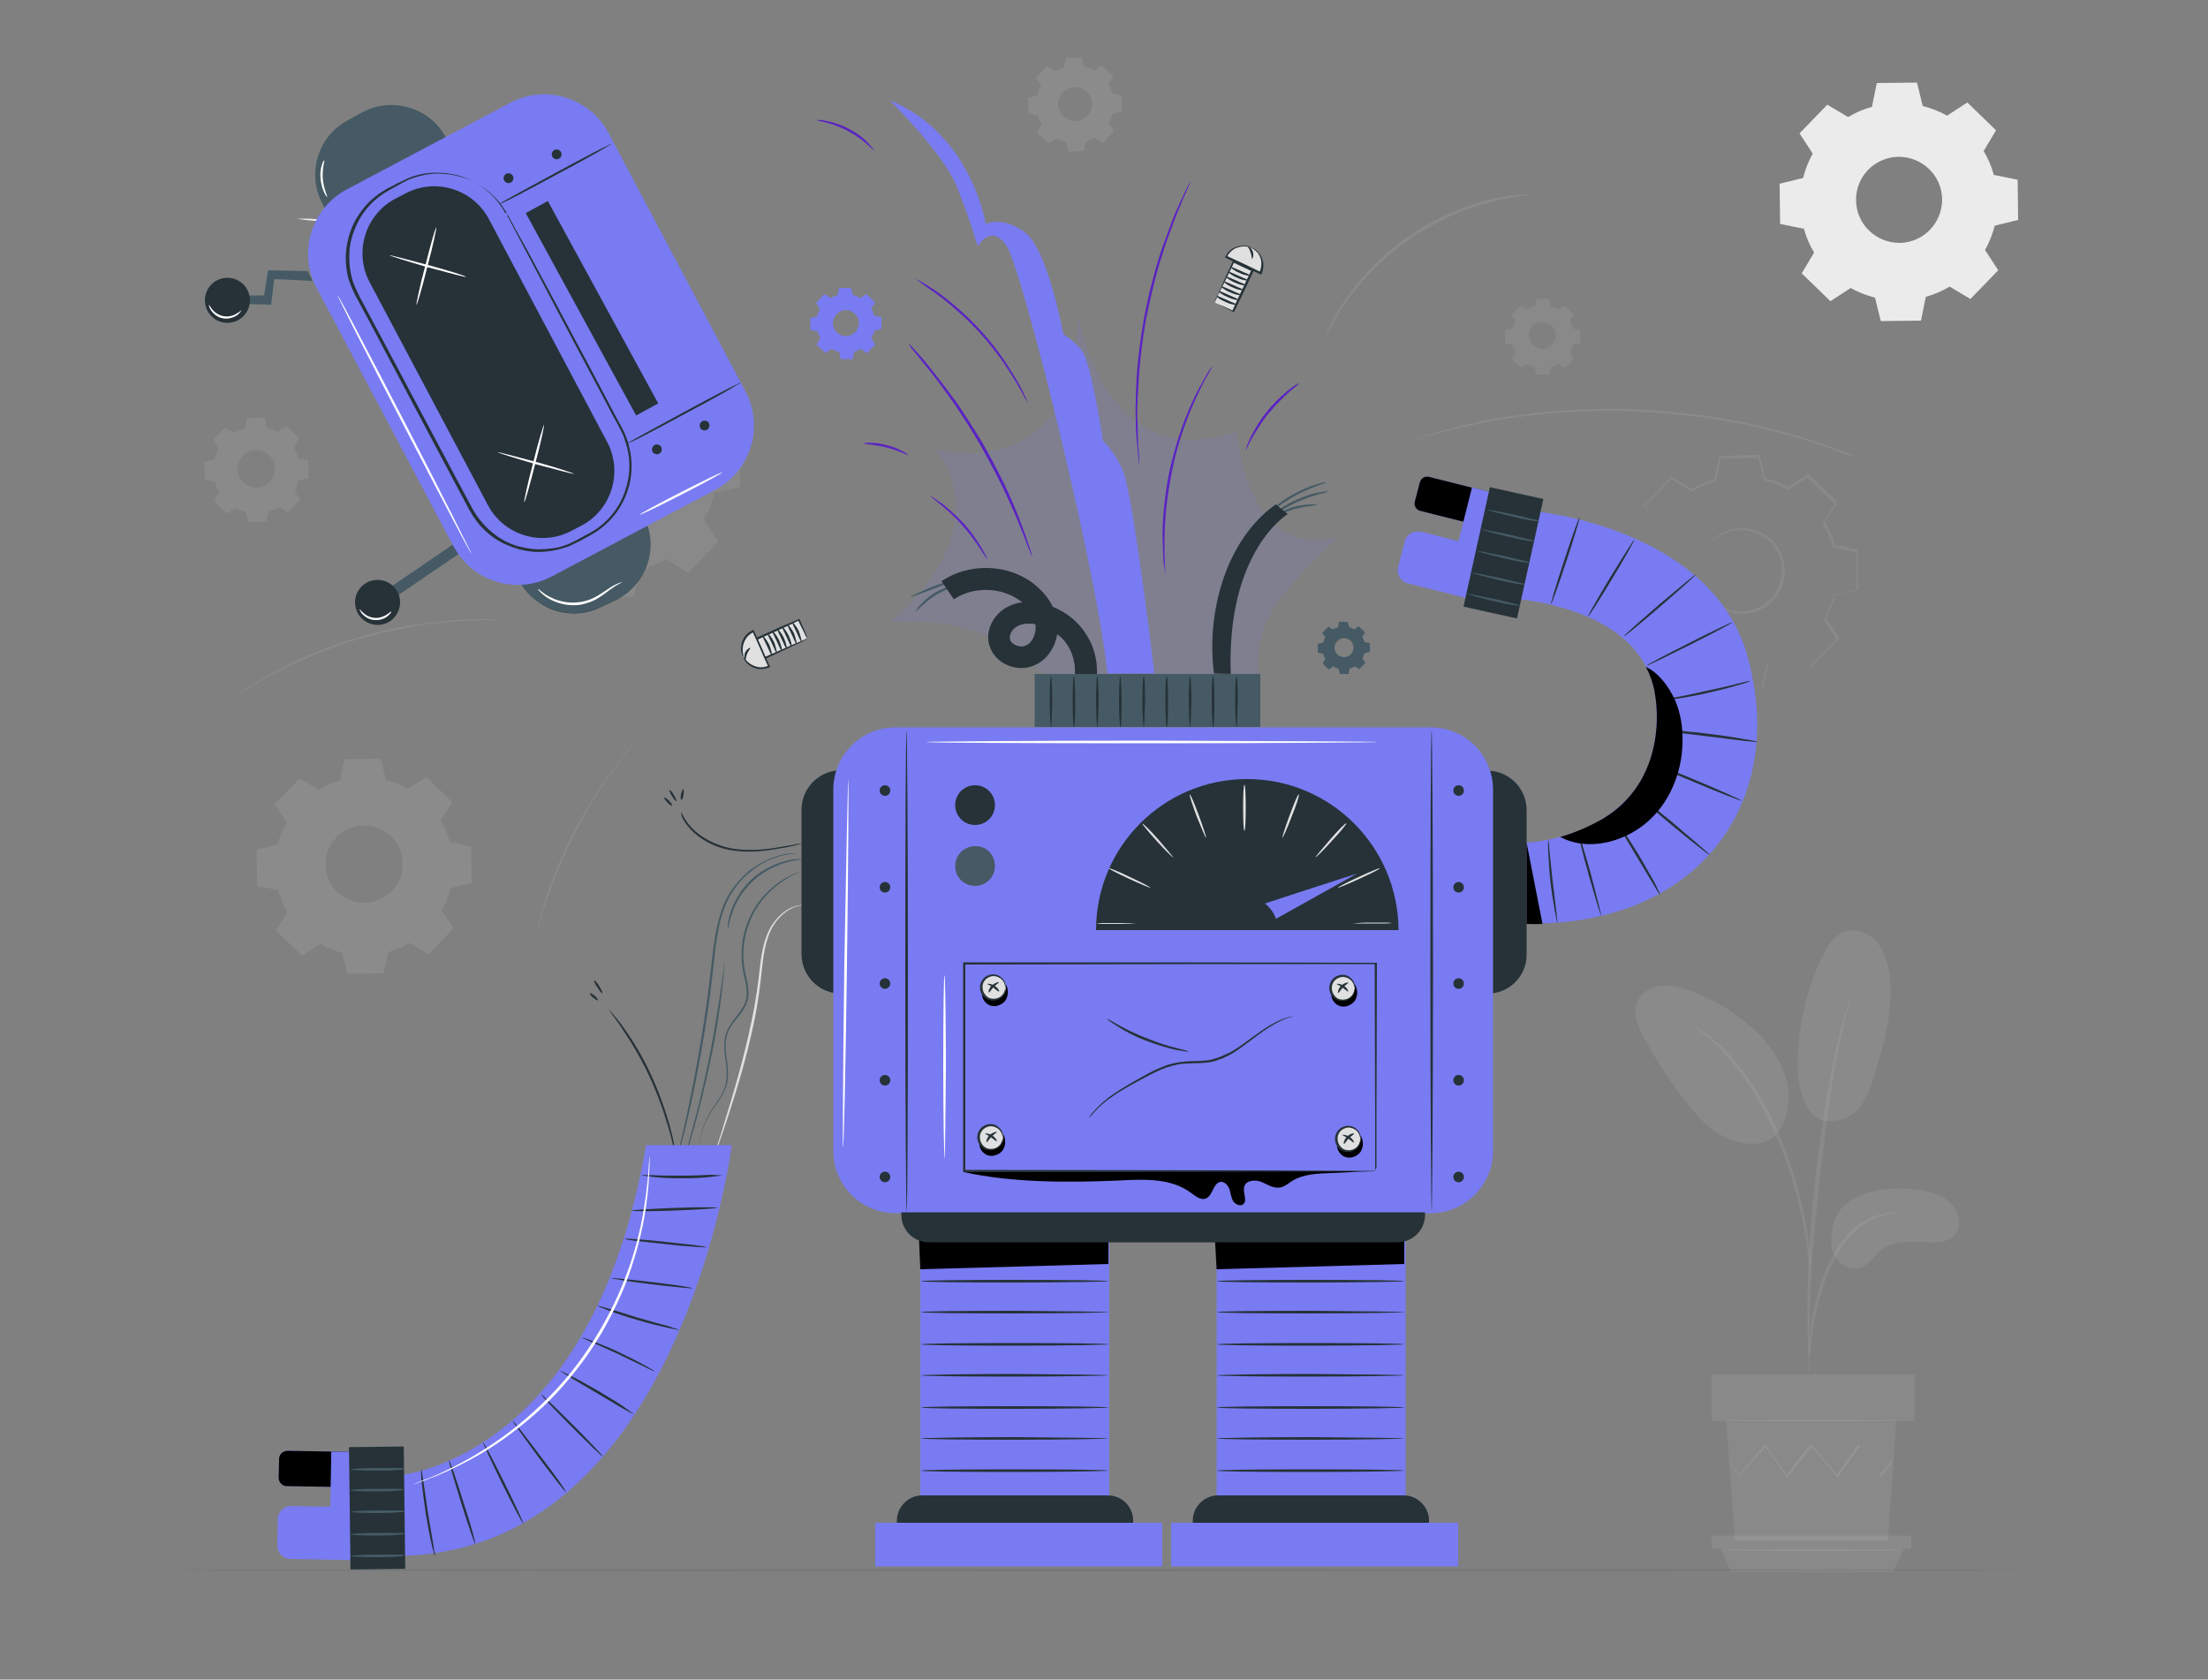 <svg version="1.1" id="Layer_1" xmlns="http://www.w3.org/2000/svg" x="0" y="0" viewBox="0 0 500 380.3" xml:space="preserve"><rect x="0" y="0" width="500" height="380.3" fill="#808080" stroke="none"/><style>.st1{fill:#e0e0e0}.st1,.st4{opacity:.1}.st7,.st8{fill:#ebebeb}.st8{opacity:.1}.st9{fill:#e0e0e0}.st10{fill:#f5f5f5}.st13{fill:#455a64}.st14{fill:#263238}.st15{fill:#797bf2}.st16{fill:#fff}.st20{fill:#5a22c3}</style><g id="Background_Complete"><path d="M373.2 124.4c.5-1.9 1.2-3.7 2.1-5.4l-2.9-4.5 6.2-6.4 4.6 2.8c1.6-1 3.4-1.8 5.3-2.3l1.1-5.2 8.8-.1 1.3 5.2c1.9.5 3.7 1.2 5.4 2.1l4.5-2.9 6.4 6.2-2.8 4.6c1 1.6 1.8 3.4 2.3 5.3l5.2 1.1.1 8.8-5.2 1.3c-.5 1.9-1.2 3.7-2.1 5.4l2.9 4.5-6.2 6.4-4.6-2.8c-1.6 1-3.4 1.8-5.3 2.3l-1.1 5.2-8.8.1-1.3-5.2c-1.9-.5-3.7-1.2-5.4-2.1l-4.5 2.9-6.4-6.2 2.8-4.6c-1-1.6-1.8-3.4-2.3-5.3l-5.2-1.1-.1-8.8 5.2-1.3zm11.7 5c.1 5.2 4.4 9.4 9.6 9.3 5.2-.1 9.4-4.4 9.3-9.6-.1-5.2-4.4-9.4-9.6-9.3-5.2 0-9.4 4.3-9.3 9.6z" opacity=".1" fill="none"/><path class="st1" d="M384.9 129.4s-.1-.8.2-2.3c.3-1.5 1.2-3.7 3.4-5.4 1.1-.9 2.4-1.6 4-1.9s3.4-.3 5.1.3c.9.3 1.7.7 2.5 1.3.8.5 1.5 1.2 2.1 2 1.2 1.6 1.9 3.6 2 5.7 0 2.1-.6 4.2-1.8 5.8-.6.8-1.3 1.5-2 2.1-.8.6-1.6 1-2.4 1.4-1.7.7-3.5.7-5.1.5-1.6-.3-3-1-4.1-1.8-2.2-1.7-3.2-3.8-3.5-5.3-.5-1.6-.4-2.4-.4-2.4.1 0 0 .8.4 2.3.4 1.4 1.4 3.5 3.5 5 1.1.8 2.4 1.4 3.9 1.6 1.5.2 3.2.1 4.9-.5.8-.3 1.6-.7 2.3-1.3.7-.5 1.4-1.2 1.9-2 1.1-1.5 1.7-3.5 1.7-5.5-.1-2-.7-3.9-1.9-5.4-.6-.8-1.2-1.4-2-1.9-.7-.5-1.5-1-2.4-1.2-1.6-.6-3.4-.6-4.9-.3-1.5.3-2.8 1-3.9 1.8-2.1 1.6-3 3.7-3.4 5.2-.1 1.3 0 2.2-.1 2.2z"/><path class="st1" d="M373.2 124.4s-.1 0-.3.1c-.2.1-.6.1-1 .3-.9.2-2.2.6-3.9 1l.1-.1c0 2.3.1 5.2.2 8.8l-.1-.1c1.6.3 3.4.7 5.2 1.1h.1v.1c.5 1.7 1.2 3.5 2.3 5.2l.1.1-.1.1c-.9 1.4-1.8 3-2.8 4.6v-.2c2 1.9 4.1 4 6.4 6.1h-.3c1.4-.9 2.9-1.9 4.5-2.9l.1-.1.1.1c1.6.9 3.4 1.6 5.3 2.1h.1v.1c.4 1.6.8 3.4 1.3 5.2l-.2-.2c2.8 0 5.8-.1 8.8-.2l-.2.2c.3-1.6.7-3.4 1.1-5.2v-.1h.1c1.7-.5 3.5-1.2 5.2-2.3l.1-.1.1.1c1.4.9 3 1.8 4.6 2.8h-.3c1.9-2 4-4.2 6.2-6.4v.3c-.9-1.4-1.9-2.9-2.9-4.5l-.1-.1.1-.1c.9-1.6 1.6-3.4 2.1-5.3v-.2h.2c1.7-.4 3.5-.8 5.2-1.3l-.2.3c0-3-.1-5.9-.1-8.8l.2.2c-1.8-.4-3.5-.7-5.2-1.1h-.2v-.1c-.5-1.9-1.3-3.6-2.3-5.2l-.1-.1.1-.1c.9-1.5 1.9-3.1 2.8-4.6v.3c-2.2-2.1-4.3-4.2-6.4-6.2h.3c-1.5 1-3 2-4.5 2.9l-.1.1-.1-.1c-1.7-1-3.5-1.7-5.3-2.1h-.1v-.1c-.4-1.8-.8-3.5-1.3-5.2l.2.2c-3.1 0-6.1.1-8.8.1l.2-.2c-.4 1.8-.8 3.6-1.1 5.2v.1h-.1c-2 .6-3.7 1.3-5.3 2.3l-.1.1-.1-.1c-1.7-1-3.2-1.9-4.6-2.8h.2c-2.4 2.5-4.4 4.5-6.2 6.3v-.1c1.2 1.8 2.1 3.3 2.9 4.5-1 1.7-1.5 3.1-1.8 4-.1.4-.2.8-.3 1 .1.2 0 .3 0 .3s0-.1.1-.4c.1-.2.1-.6.3-1 .3-.9.8-2.3 1.7-4v.1l-3-4.5-.1-.1.1-.1c1.7-1.8 3.8-3.9 6.1-6.4l.1-.1.1.1c1.4.9 2.9 1.8 4.6 2.8h-.2c1.6-.9 3.3-1.8 5.3-2.3l-.1.1c.3-1.7.7-3.4 1.1-5.2v-.2h.2c2.8-.1 5.7-.1 8.8-.2h.2v.2c.4 1.7.8 3.4 1.3 5.2l-.2-.2c1.9.5 3.7 1.2 5.4 2.1h-.2c1.5-1 3-1.9 4.5-2.9l.2-.1.1.1c2.1 2 4.2 4 6.4 6.1l.1.1-.1.2c-.9 1.5-1.8 3-2.8 4.6v-.3c1 1.6 1.8 3.5 2.3 5.4l-.2-.2c1.7.4 3.5.7 5.2 1.1h.2v.2c0 2.9.1 5.9.1 8.8v.2h-.2c-1.7.4-3.5.8-5.2 1.3l.2-.2c-.5 1.9-1.2 3.8-2.1 5.4v-.3c1 1.5 2 3.1 2.9 4.5l.1.2-.1.1c-2.1 2.2-4.2 4.3-6.2 6.4l-.1.1-.2-.1c-1.6-1-3.1-1.9-4.6-2.8h.3c-1.7 1-3.6 1.8-5.4 2.3l.2-.2c-.4 1.8-.8 3.6-1.1 5.2v.2h-.2c-3.1 0-6.1.1-8.8.1h-.2v-.2c-.4-1.8-.9-3.6-1.3-5.2l.2.2c-2-.5-3.8-1.3-5.4-2.2h.2c-1.6 1-3.1 2-4.5 2.9l-.1.1-.1-.1c-2.2-2.2-4.3-4.2-6.3-6.2l-.1-.1.1-.1c1-1.6 1.9-3.1 2.8-4.6v.2c-1.1-1.8-1.8-3.6-2.3-5.3l.1.1c-1.9-.4-3.6-.8-5.2-1.1h-.1v-.1c0-3.6-.1-6.6-.1-8.9v-.1h.1c1.7-.4 3-.7 3.9-.9.4-.1.8-.2 1-.2.1.4.2.4.2.4z"/><path d="M114.4 100c.5-2.1 1.3-4.1 2.4-6l-3.3-5 6.9-7.1 5.1 3.1c1.8-1.1 3.8-2 5.9-2.6l1.2-5.9 9.9-.2 1.4 5.8c2.1.5 4.1 1.3 6 2.4l5-3.3 7.1 6.9-3.1 5.1c1.1 1.8 2 3.8 2.6 5.9l5.9 1.2.2 9.9-5.8 1.4c-.5 2.1-1.3 4.1-2.4 6l3.3 5-6.9 7.1-5.1-3.1c-1.8 1.1-3.8 2-5.9 2.6l-1.2 5.9-9.9.2-1.4-5.8c-2.1-.5-4.1-1.3-6-2.4l-5 3.3-7.1-6.9 3.1-5.1c-1.1-1.8-2-3.8-2.6-5.9l-5.9-1.2-.2-9.9 5.8-1.4zm13.1 5.6c.1 5.9 4.9 10.5 10.8 10.4 5.9-.1 10.5-4.9 10.4-10.8s-4.9-10.5-10.8-10.4c-5.9.1-10.5 4.9-10.4 10.8zm215-31.2c.2-.6.4-1.2.7-1.7l-.9-1.4 2-2.1 1.5.9c.5-.3 1.1-.6 1.7-.7l.4-1.7h2.9l.4 1.7c.6.2 1.2.4 1.7.7l1.4-.9 2.1 2-.9 1.5c.3.5.6 1.1.7 1.7l1.7.4v2.9l-1.7.4c-.2.6-.4 1.2-.7 1.7l.9 1.4-2 2.1-1.5-.9c-.5.3-1.1.6-1.7.7l-.4 1.7h-2.9l-.4-1.7c-.6-.2-1.2-.4-1.7-.7l-1.4.9-2.1-2 .9-1.5c-.3-.5-.6-1.1-.7-1.7l-1.7-.4v-2.9l1.7-.4zm3.7 1.6c0 1.7 1.4 3 3.1 3s3-1.4 3-3.1-1.4-3-3.1-3c-1.6 0-3 1.4-3 3.1z" opacity=".1" fill-rule="evenodd" clip-rule="evenodd" fill="#e0e0e0"/><path d="M48.6 104c.2-.8.5-1.7.9-2.4l-1.3-2 2.8-2.8 2 1.2c.7-.4 1.5-.8 2.4-1l.5-2.3 4-.1.6 2.3c.8.2 1.7.5 2.4.9l2-1.3 2.8 2.8-1.2 2c.4.7.8 1.5 1 2.4l2.3.5.1 4-2.3.6c-.2.8-.5 1.7-.9 2.4l1.3 2-2.8 2.8-2-1.2c-.7.4-1.5.8-2.4 1l-.5 2.3-4 .1-.6-2.3c-.8-.2-1.7-.5-2.4-.9l-2 1.3-2.8-2.8 1.2-2c-.4-.7-.8-1.5-1-2.4l-2.3-.5-.1-4 2.3-.6zm5.2 2.2c0 2.3 2 4.2 4.3 4.2s4.2-2 4.2-4.3-2-4.2-4.3-4.2c-2.4 0-4.2 2-4.2 4.3z" opacity=".1" fill-rule="evenodd" clip-rule="evenodd" fill="#ebebeb"/><path d="M408.3 40.3c.5-1.9 1.2-3.8 2.2-5.5l-3-4.6 6.3-6.5 4.7 2.8c1.7-1 3.5-1.8 5.4-2.3l1.1-5.4 9.1-.1 1.3 5.3c1.9.5 3.8 1.2 5.5 2.2l4.6-3 6.5 6.3-2.8 4.7c1 1.7 1.8 3.5 2.3 5.4l5.4 1.1.1 9.1-5.3 1.3c-.5 1.9-1.2 3.8-2.2 5.5l3 4.6-6.3 6.5-4.7-2.8c-1.7 1-3.5 1.8-5.4 2.3l-1.1 5.4-9.1.1-1.3-5.3c-1.9-.5-3.8-1.2-5.5-2.2l-4.6 3-6.5-6.3 2.8-4.7c-1-1.7-1.8-3.5-2.3-5.4l-5.4-1.1-.1-9.1 5.3-1.3zm12 5.1c.1 5.4 4.5 9.6 9.9 9.6 5.4-.1 9.6-4.5 9.6-9.9-.1-5.4-4.5-9.6-9.9-9.6-5.4.1-9.7 4.5-9.6 9.9z" fill-rule="evenodd" clip-rule="evenodd" fill="#ebebeb"/><path d="M62.9 191.2c.4-1.8 1.1-3.4 2-5l-2.7-4.1 5.7-5.9 4.2 2.6c1.5-.9 3.2-1.6 4.9-2.1l1-4.8 8.2-.1 1.2 4.8c1.8.4 3.4 1.1 5 2l4.1-2.7 5.9 5.7-2.6 4.2c.9 1.5 1.6 3.2 2.1 4.9l4.8 1 .1 8.2-4.8 1.2c-.4 1.8-1.1 3.4-2 5l2.7 4.1-5.7 5.9-4.2-2.6c-1.5.9-3.2 1.6-4.9 2.1l-1 4.8-8.2.1-1.2-4.8c-1.8-.4-3.4-1.1-5-2l-4.1 2.7-5.9-5.7 2.6-4.2c-.9-1.5-1.6-3.2-2.1-4.9l-4.8-1-.1-8.2 4.8-1.2zm10.8 4.6c.1 4.9 4.1 8.7 8.9 8.6 4.9-.1 8.7-4.1 8.6-8.9-.1-4.9-4.1-8.7-8.9-8.6-4.8.1-8.6 4.1-8.6 8.9zM234.9 21.6c.2-.8.5-1.5.9-2.2l-1.2-1.8 2.5-2.6 1.8 1.1c.7-.4 1.4-.7 2.1-.9l.4-2.1 3.6-.1.5 2.1c.8.2 1.5.5 2.2.9l1.8-1.2 2.6 2.5-1.1 1.8c.4.7.7 1.4.9 2.1l2.1.4.1 3.6-2.1.5c-.2.8-.5 1.5-.9 2.2l1.2 1.8-2.5 2.6-1.8-1.1c-.7.4-1.4.7-2.1.9l-.4 2.1-3.6.1-.5-2.1c-.8-.2-1.5-.5-2.2-.9l-1.8 1.2-2.6-2.5 1.1-1.8c-.4-.7-.7-1.4-.9-2.1l-2.1-.4-.1-3.6 2.1-.5zm4.7 2c0 2.1 1.8 3.8 3.9 3.8 2.1 0 3.8-1.8 3.8-3.9s-1.8-3.8-3.9-3.8c-2.2.1-3.8 1.8-3.8 3.9z" fill-rule="evenodd" clip-rule="evenodd" fill="#f5f5f5" opacity=".1"/><g class="st4"><path class="st7" d="M420 271.3c4.5-2.3 9.8-2.6 14.8-1.8 2.7.4 5.5 1.2 7.3 3.3 1.8 2 2.2 5.6.1 7.3-1.2 1-3 1.2-4.6 1.2-3.9 0-8.2-.7-11.4 1.6-1.8 1.3-3 3.6-5.1 4.2s-4.4-.6-5.5-2.5-1.1-4.2-.6-6.4c-.1 0 .4-4.6 5-6.9z"/></g><path class="st8" d="M409.7 251.4c2.7 3.9 8.1 2.6 10.6.2s3.5-5.9 4.5-9.2c2.2-7.6 4.4-15.5 2.8-23.2-.5-2.3-1.3-4.6-3-6.3-1.6-1.7-4.1-2.7-6.4-2.1-2.7.7-4.4 3.4-5.6 5.9-3.6 7.4-5.4 15.6-5.5 23.8-.1 3.7.4 7.7 2.6 10.9m-7.6 5.6c3-3.5 3.6-8.7 2.2-13.2-1.3-4.4-4.3-8.2-7.8-11.3-4.1-3.6-8.8-6.4-13.9-8.2-2-.7-4.1-1.3-6.3-1.1-2.1.2-4.3 1.3-5.3 3.2-1.5 2.8-.1 6.2 1.5 9 2.7 4.9 5.7 9.5 9.2 14 2.7 3.5 5.9 7 10.1 8.6s8.5 1.4 10.7-1.5"/><g class="st4"><path class="st9" d="M409.5 310.6c.1 0 .1-.6.2-1.8.1-1.3.3-2.9.5-4.9s.5-4.5 1.1-7.1 1.5-5.5 2.6-8.4c1.2-2.9 2.6-5.5 4.3-7.6 1.7-2.1 3.6-3.6 5.4-4.5s3.5-1.3 4.6-1.4 1.8-.2 1.8-.3c0-.1-.6-.1-1.8 0-1.2.1-2.9.4-4.8 1.2-1.9.9-4 2.4-5.7 4.6-1.8 2.1-3.3 4.8-4.5 7.8s-2 5.9-2.6 8.6c-.5 2.7-.8 5.2-.9 7.2-.2 2.1-.2 3.7-.2 4.9-.1 1.1-.1 1.7 0 1.7z"/></g><g class="st4"><path class="st9" d="M409.8 306.9v-3.2c0-2.1 0-5 .1-8.7.2-7.3.8-15.2 2-26.4 1.2-10.5 2.7-22.7 4.3-30.6.4-1.8.7-3.4 1-4.8.3-1.4.6-2.7.9-3.6.2-.9.4-1.7.6-2.3.1-.5.2-.8.1-.8 0 0-.1.3-.3.8-.2.6-.4 1.3-.7 2.3-.3 1-.6 2.2-1 3.6s-.8 3-1.1 4.8c-1.6 7.2-3.3 17.2-4.6 28.4-1.2 11.2-1.8 21.3-1.8 28.7 0 3.7 0 6.7.1 8.7.1 1 .1 1.7.1 2.4.2.4.3.7.3.7z"/></g><g class="st4"><path class="st9" d="M409.9 287.3c.1 0 0-.9 0-2.5-.1-1.6-.3-3.9-.8-6.7-.5-2.8-1.1-6.1-2.2-9.8-.5-1.7-1.5-5.6-4.1-11.6-3.4-8-8-14.6-12-18.7-.9-1.1-2-1.9-2.8-2.6-.4-.4-.8-.7-1.2-1-.4-.3-.8-.5-1.1-.8-1.3-.9-2.1-1.4-2.1-1.3-.1.2 3 2 6.8 6.1 3.9 4.1 8.3 10.6 11.7 18.6 1.9 4.3 3.2 8.2 4.1 11.4 1.1 3.6 1.8 6.9 2.3 9.7.5 2.8.8 5.1 1 6.6.2 1.7.3 2.6.4 2.6z"/></g><g class="st4"><path class="st9" d="M390.9 321.9l2 26.9h34.6l1.9-26.9z"/></g><g class="st4"><path class="st9" d="M387.6 311.2h46v10.6h-46z"/></g><g class="st4"><path class="st7" d="M387.6 347.7v3h45.2v-3z"/></g><g class="st4"><path class="st9" d="M391.8 355.9l-2.1-5.2h41.4l-2.4 5.2z"/></g><g class="st4"><path class="st10" d="M428.8 330.7s0 .1-.2.2c-.1.2-.3.4-.5.7-.5.6-1.2 1.5-2 2.6l-.1.1-.1-.1c-1.3-1.8-3-4.1-5-6.8h.3c-1.5 2.1-3.1 4.4-4.9 6.9l-.2.2-.2-.2c-1.8-2.1-3.8-4.5-5.8-6.9h.3c-.1.1-.2.3-.3.4-1.8 2.2-3.5 4.4-5.2 6.5l-.2.2-.2-.2c-1.8-2.5-3.4-4.8-4.9-6.9h.3c-2.4 2.7-4.4 5.1-6 6.8l-.1.1-.1-.1c-.8-1.3-1.4-2.4-1.9-3.2-.2-.3-.4-.6-.5-.8-.1-.2-.2-.3-.1-.3 0 0 .1.1.2.3.1.2.3.5.5.8.5.8 1.1 1.8 2 3.1h-.2c1.5-1.8 3.5-4.2 5.9-6.9l.1-.2.1.2c1.5 2.1 3.1 4.4 4.9 6.9h-.3c1.6-2.1 3.4-4.2 5.2-6.5.1-.1.2-.3.3-.4l.2-.2.2.2c2 2.4 4 4.7 5.8 6.9h-.3c1.8-2.5 3.4-4.8 4.9-6.9l.1-.2.1.2c1.9 2.8 3.6 5.1 4.8 6.9h-.2c.9-1.1 1.6-1.9 2.1-2.5.2-.3.4-.5.6-.6.5-.3.6-.3.6-.3z"/></g><g class="st4"><path class="st10" d="M429.9 321.7c0 .1-8.7.2-19.4.2s-19.4-.1-19.4-.2 8.7-.2 19.4-.2 19.4.1 19.4.2z"/></g><g class="st4"><path class="st10" d="M431.6 351c0 .1-9.4.2-21 .2s-21-.1-21-.2 9.4-.2 21-.2 21 .1 21 .2z"/></g><path class="st7" d="M67.4 49.5h1.8c.6 0 1.3 0 2.1.1s1.8.1 2.8.2c2.1.2 4.5.6 7.2 1.1 2.7.6 5.6 1.4 8.5 2.5 3 1.1 5.7 2.4 8.1 3.6 2.4 1.3 4.5 2.6 6.2 3.8.9.6 1.6 1.1 2.3 1.6.7.5 1.2.9 1.7 1.3.9.7 1.4 1.2 1.3 1.2 0 0-.5-.3-1.5-1-.5-.3-1-.8-1.7-1.2-.7-.5-1.4-1-2.3-1.6-1.7-1.1-3.8-2.4-6.2-3.6-2.4-1.2-5.1-2.5-8.1-3.5-2.9-1.1-5.8-1.9-8.5-2.5-2.6-.6-5.1-1-7.1-1.2-1-.2-1.9-.2-2.8-.3-.8-.1-1.5-.1-2.1-.2-1-.2-1.7-.2-1.7-.3z"/><path class="st8" d="M48.9 160.9l.5-.5c.4-.3.9-.7 1.6-1.2.7-.5 1.6-1.2 2.6-1.8 1-.7 2.2-1.5 3.5-2.3s2.8-1.7 4.4-2.6c1.6-.9 3.4-1.8 5.2-2.7 3.8-1.7 8-3.5 12.5-4.9 4.6-1.4 9-2.5 13.1-3.2 2-.3 4-.7 5.8-.8 1.8-.2 3.5-.4 5.1-.5s3-.1 4.2-.2h3.2c.8 0 1.5.1 2 .1s.7 0 .7.1h-2.7c-.9 0-1.9 0-3.2.1-1.2.1-2.6.1-4.2.2s-3.3.3-5.1.5c-1.8.2-3.7.5-5.8.9-4 .8-8.5 1.8-13 3.2-4.5 1.5-8.7 3.1-12.5 4.9-1.9.9-3.6 1.7-5.2 2.6-1.6.8-3.1 1.7-4.4 2.5-1.4.8-2.5 1.6-3.6 2.2-1.1.7-1.9 1.3-2.6 1.8-.7.5-1.2.8-1.7 1.1-.2.4-.4.5-.4.5zm71.9 53.8s0-.2.1-.5c.1-.4.2-.9.3-1.5.1-.7.3-1.5.5-2.4s.5-2 .8-3.2c.6-2.3 1.5-5.1 2.7-8.1 1.1-3 2.5-6.2 4.2-9.6 1.7-3.3 3.4-6.4 5.2-9.1 1.7-2.7 3.4-5.1 4.9-7 .7-1 1.4-1.8 2-2.6s1.1-1.4 1.6-1.9c.4-.5.8-.8 1-1.2.2-.3.4-.4.4-.4s-.1.2-.3.4c-.3.3-.6.7-1 1.2s-1 1.2-1.5 1.9c-.6.8-1.3 1.6-2 2.6-1.4 1.9-3.1 4.3-4.8 7s-3.4 5.8-5.1 9.1c-1.6 3.3-3 6.5-4.2 9.5-1.1 3-2.1 5.7-2.8 8-.4 1.2-.6 2.2-.9 3.1-.3.9-.5 1.7-.6 2.4-.2.6-.3 1.1-.4 1.5-.1.6-.1.8-.1.8zM346.7 44.1s-.2.1-.6.1c-.5.1-1 .1-1.7.2-.4 0-.8.1-1.3.2s-.9.2-1.5.3c-1.1.2-2.3.4-3.6.8-.7.2-1.3.3-2.1.5-.7.2-1.4.5-2.2.7-1.5.5-3.1 1.1-4.7 1.8-3.3 1.5-6.7 3.3-10.1 5.7s-6.3 5-8.8 7.6c-1.2 1.3-2.4 2.6-3.3 3.8-.5.6-1 1.2-1.4 1.8l-1.2 1.8c-.8 1.1-1.4 2.2-1.9 3.1-.3.5-.5.9-.8 1.3-.2.4-.4.8-.6 1.1-.3.6-.6 1.1-.8 1.6-.2.4-.3.5-.3.5s.1-.2.2-.6c.2-.4.4-.9.7-1.6.2-.4.3-.7.5-1.2.2-.4.5-.8.7-1.3.5-.9 1.1-2 1.9-3.2l1.2-1.8c.4-.6.9-1.2 1.4-1.9.9-1.3 2.1-2.6 3.3-3.9 2.5-2.6 5.4-5.3 8.8-7.7s6.9-4.2 10.2-5.7c1.7-.7 3.3-1.3 4.8-1.8.8-.2 1.5-.5 2.2-.7s1.4-.3 2.1-.5c1.3-.4 2.5-.5 3.6-.7.5-.1 1-.2 1.5-.2s.9-.1 1.3-.1c.7-.1 1.3-.1 1.7-.1.5.1.8.1.8.1zm73.5 59.5s-.1 0-.3-.1c-.2-.1-.4-.2-.8-.3-.7-.2-1.7-.6-2.9-1-.6-.2-1.3-.5-2.1-.8-.8-.3-1.6-.5-2.5-.8-1.8-.6-3.8-1.3-6.1-1.9-1.1-.3-2.3-.6-3.6-1-1.2-.3-2.6-.6-3.9-.9-2.7-.7-5.6-1.2-8.7-1.7-6.2-1-13-1.7-20.2-2-7.2-.2-14.1.1-20.3.7-3.1.4-6.1.7-8.8 1.2-1.4.2-2.7.4-4 .7-1.3.3-2.5.5-3.6.8-2.3.4-4.4 1-6.2 1.5-.9.2-1.8.4-2.5.6-.8.2-1.5.4-2.1.6-1.2.4-2.2.6-2.9.9-.3.1-.6.2-.8.2-.2 0-.3.1-.3.1s.1 0 .2-.1c.2-.1.4-.2.8-.3.7-.2 1.7-.5 2.9-.9.6-.2 1.3-.4 2.1-.7.8-.2 1.6-.4 2.5-.7 1.8-.5 3.9-1.1 6.2-1.6 1.2-.3 2.4-.5 3.6-.8 1.3-.3 2.6-.5 4-.7 2.7-.5 5.7-.8 8.8-1.2 6.2-.6 13.1-1 20.4-.8 7.2.3 14.1 1 20.3 2 3.1.6 6 1.1 8.7 1.8 1.4.3 2.7.6 3.9.9 1.2.4 2.4.7 3.6 1 2.3.6 4.3 1.3 6.1 1.9.9.3 1.7.6 2.5.8.7.3 1.4.6 2.1.8 1.2.5 2.2.9 2.8 1.1.3.1.5.2.7.3l.4.4z"/></g><g id="Robot"><path class="st13" d="M101 31.2l.6 1.2-28 14.8-.6-1.1c-3.6-6.8-1-15.2 5.8-18.9l3.3-1.8c6.8-3.6 15.3-1 18.9 5.8z"/><path class="st14" d="M101.6 32.4l-28 14.9-.6-1.2c-1.7-3.3-2.1-7-1-10.6 1.1-3.6 3.5-6.5 6.8-8.2l3.3-1.8c3.3-1.7 7.1-2.1 10.6-1 3.6 1.1 6.5 3.5 8.2 6.8l.7 1.1zm-28 14.8l27.9-14.8-.6-1.1c-1.7-3.3-4.7-5.7-8.2-6.8-3.6-1.1-7.3-.7-10.6 1l-3.3 1.8C75.5 29 73.1 32 72 35.5c-1.1 3.5-.7 7.3 1 10.6l.6 1.1z"/><path class="st13" d="M117.4 131l-.6-1.2 28.5-13.8.6 1.2c3.4 6.9.5 15.3-6.5 18.6l-3.4 1.6c-6.9 3.5-15.3.6-18.6-6.4z"/><path class="st14" d="M146.7 127.3c-.1.2-.1.4-.2.5-1.2 3.5-3.7 6.4-7.1 8l-3.4 1.6c-3.4 1.6-7.2 1.9-10.7.6-3.5-1.2-6.4-3.7-8-7.1l-.6-1.2 28.5-13.8.6 1.2c1.6 3.3 1.9 6.9.9 10.2zm-29.3 3.7c1.6 3.3 4.5 5.9 8 7.1 3.5 1.2 7.3 1 10.6-.6l3.4-1.6c3.3-1.6 5.9-4.5 7.1-8 .1-.2.1-.4.2-.5 1-3.4.7-6.9-.8-10.1l-.6-1.2-28.5 13.8.6 1.1z"/><path transform="rotate(-34.269 95.438 129.603)" class="st13" d="M85.1 128.4h20.7v2.5H85.1z"/><path class="st14" d="M82.6 132.2c2.3-1.6 5.5-1 7.1 1.3s1 5.5-1.3 7.1-5.5 1-7.1-1.3c-1.6-2.4-1-5.5 1.3-7.1z"/><path class="st15" d="M137.8 30.1l31 58.5c4.3 8.1 1.2 18-6.8 22.3l-37 19.6c-8.1 4.3-18 1.2-22.3-6.8l-31-58.5c-4.3-8.1-1.2-18 6.8-22.3l37-19.6c8.1-4.3 18-1.2 22.3 6.8z"/><path class="st13" d="M70.8 63.6l-8.7-.4-.7 5.8-6.3-.2.1-1.9h4.6l.9-5.7 9 .2z"/><path class="st14" d="M110.7 49.6l26.8 50.5c3.6 6.8 1 15.3-5.8 18.9l-2.3 1.2c-6.8 3.6-15.3 1-18.9-5.8L83.7 63.9c-3.6-6.8-1-15.3 5.8-18.9l2.3-1.2c6.8-3.6 15.3-1 18.9 5.8z"/><path class="st14" d="M114.9 48.5s-.1-.2-.3-.5c-.2-.3-.5-.8-.9-1.4-.9-1.2-2.4-3-4.8-4.5-1.2-.8-2.6-1.5-4.3-2-1.7-.5-3.6-.8-5.6-.8s-4.2.5-6.3 1.3c-.5.2-1 .5-1.6.8-.5.3-1.1.6-1.6.9-1.1.6-2.2 1.2-3.2 1.9-2.1 1.5-3.9 3.5-5.2 6-1.3 2.5-2.1 5.3-2 8.3 0 1.5.2 3 .6 4.5s1.1 2.9 1.8 4.3c1.5 2.8 3.1 5.8 4.7 8.8 6.4 12 13.4 25.3 20.8 39.1 1.9 3.4 4.8 6.2 8.2 7.7 1.7.8 3.6 1.2 5.4 1.4 1.9.2 3.7 0 5.5-.3.9-.2 1.8-.5 2.6-.8.8-.4 1.6-.7 2.4-1.2 1.6-.9 3.2-1.6 4.6-2.7 2.8-2.1 4.9-5.1 5.9-8.3 1.1-3.2 1.2-6.6.4-9.7-.2-.8-.5-1.5-.7-2.3-.3-.7-.6-1.4-1-2.1-.7-1.4-1.5-2.7-2.2-4.1-2.8-5.4-5.5-10.3-7.9-14.9-4.8-9.1-8.7-16.5-11.4-21.6-1.3-2.5-2.4-4.5-3.1-5.9-.3-.7-.6-1.2-.8-1.5.1-.2 0-.4 0-.4s.1.2.3.5c.2.4.5.9.8 1.5.7 1.4 1.8 3.3 3.2 5.8 2.7 5.1 6.7 12.4 11.5 21.5 2.4 4.5 5.1 9.5 7.9 14.9.7 1.3 1.4 2.7 2.2 4.1.4.7.7 1.4 1 2.2.3.8.6 1.5.7 2.3.8 3.2.7 6.7-.4 9.9-1.1 3.3-3.2 6.3-6.1 8.5-1.4 1.1-3.1 1.9-4.7 2.8-.8.4-1.6.8-2.5 1.2-.9.3-1.8.6-2.7.8-1.8.4-3.7.6-5.7.4-1.9-.2-3.8-.7-5.6-1.5-3.6-1.5-6.6-4.4-8.5-7.9-7.4-13.9-14.4-27.1-20.8-39.2-1.6-3-3.1-5.9-4.7-8.8-.8-1.4-1.4-2.9-1.9-4.4-.4-1.5-.6-3.1-.6-4.6 0-3.1.8-6 2.1-8.5 1.4-2.5 3.2-4.6 5.4-6.1 1.1-.8 2.2-1.4 3.3-1.9.5-.3 1.1-.6 1.6-.8.5-.3 1.1-.5 1.6-.8 2.2-.9 4.4-1.3 6.4-1.3 2.1 0 4 .3 5.7.8 1.7.6 3.1 1.3 4.3 2.1 2.4 1.6 3.9 3.4 4.7 4.6.5.6.7 1.1.9 1.5.5.2.6.4.6.4z"/><path class="st16" d="M130 107.3c0 .1-3.9-.9-8.7-2.2-4.8-1.4-8.6-2.6-8.6-2.7s3.9.9 8.7 2.2 8.6 2.6 8.6 2.7z"/><path class="st16" d="M123.2 96.2c.1 0-.7 4-2 8.8-1.2 4.8-2.3 8.7-2.5 8.7-.1 0 .7-4 2-8.8 1.2-4.9 2.4-8.8 2.5-8.7zm-17.7-33.5c0 .1-3.9-.9-8.7-2.2-4.8-1.4-8.6-2.6-8.6-2.7 0-.1 3.9.9 8.7 2.2s8.7 2.5 8.6 2.7z"/><path class="st16" d="M98.8 51.5c.1 0-.7 4-2 8.8-1.2 4.8-2.3 8.7-2.5 8.7-.1 0 .7-4 2-8.8 1.2-4.8 2.3-8.7 2.5-8.7z"/><circle class="st14" cx="51.5" cy="68" r="5.1"/><path class="st14" d="M167.8 86.6s-.3.3-1 .6c-.6.4-1.5.9-2.7 1.6-2.3 1.3-5.4 3-9 4.9-3.5 1.9-6.7 3.6-9 4.8-2.3 1.2-3.8 1.9-3.9 1.8 0 0 .3-.2 1-.6s1.6-.9 2.7-1.5c2.4-1.3 5.5-3 9-4.9s6.7-3.6 9-4.8c1.1-.6 2-1 2.8-1.4.7-.3 1.1-.5 1.1-.5zm-29.2-54.1s-.3.3-1 .6c-.6.4-1.5.9-2.7 1.6-2.3 1.3-5.4 3-9 4.9-3.5 1.9-6.7 3.6-9 4.8s-3.8 1.9-3.9 1.8c0 0 .3-.2 1-.6.7-.4 1.6-.9 2.7-1.5 2.4-1.3 5.5-3 9-4.9 3.5-1.9 6.7-3.6 9-4.8 1.1-.6 2-1 2.8-1.4.7-.3 1.1-.5 1.1-.5z"/><path transform="rotate(-28.613 134.048 69.788)" class="st14" d="M131.2 43.7h5.7v52.2h-5.7z"/><path class="st14" d="M149.1 100.7c.6.2.9.8.7 1.4s-.8.9-1.4.7c-.6-.2-.9-.8-.7-1.4.2-.6.8-.9 1.4-.7zm10.8-5.4c.6.2.9.8.7 1.4s-.8.9-1.4.7c-.6-.2-.9-.8-.7-1.4s.9-.9 1.4-.7zm-44.4-56c.6.2.9.8.7 1.4-.2.6-.8.9-1.4.7s-.9-.8-.7-1.4.8-.9 1.4-.7zm10.9-5.4c.6.2.9.8.7 1.4-.2.6-.8.9-1.4.7s-.9-.8-.7-1.4.8-.9 1.4-.7z"/><path class="st16" d="M140.9 131.8c0 .1-1.1.5-2.6 1.6-.8.6-1.7 1.3-2.8 2s-2.5 1.2-3.9 1.5c-3 .5-5.7-.4-7.4-1.4-.8-.5-1.4-1-1.8-1.4s-.6-.6-.5-.7c.1-.1.9.9 2.5 1.7 1.6.9 4.3 1.7 7.1 1.2 2.9-.4 5-2.2 6.6-3.2 1.5-1 2.7-1.3 2.8-1.3zM76.5 66.9c.1-.1 7 13 15.4 29.2s15 29.4 14.9 29.4c-.1.1-7-13-15.4-29.2S76.3 67 76.5 66.9zm12.1 71.6c.1 0-.2.5-.8 1-.6.5-1.7 1-3 .9s-2.2-.8-2.8-1.4c-.5-.6-.6-1.1-.6-1.1.1 0 .3.4.9.9.5.5 1.4 1 2.5 1.1s2.1-.3 2.7-.7c.7-.4 1-.8 1.1-.7zM54.7 70.2s-.2.5-.9 1.1c-.7.5-1.9 1-3.2.8-1.4-.2-2.3-1.1-2.8-1.8s-.5-1.3-.5-1.3c.1 0 .3.5.8 1.1s1.4 1.3 2.6 1.5c1.2.2 2.3-.2 2.9-.6.7-.4 1.1-.8 1.1-.8zm18.7-33.9c.2 0-.5 1.9-.3 4.2s1.1 4 1 4.1-1.3-1.6-1.5-4.1c-.3-2.4.7-4.3.8-4.2zm90.1 70.7c.1.1-4.1 2.4-9.2 5s-9.4 4.7-9.4 4.5c-.1-.1 4.1-2.4 9.2-5s9.4-4.7 9.4-4.5z"/><path class="st15" d="M208.4 279h42.8v60.6h-42.8z"/><path class="st14" d="M256.6 344.8h-53.5v-.5c0-3.1 2.6-5.7 5.7-5.7h42.1c3.2 0 5.7 2.6 5.7 5.7v.5z"/><path class="st15" d="M198.2 344.8h65v9.9h-65z"/><path class="st14" d="M251 333c0 .1-9.5.3-21.2.3s-21.2-.1-21.2-.3 9.5-.3 21.2-.3 21.2.1 21.2.3zm0-7.3c0 .1-9.5.3-21.2.3s-21.2-.1-21.2-.3c0-.1 9.5-.3 21.2-.3 11.7.1 21.2.2 21.2.3zm0-7c0 .1-9.5.3-21.2.3s-21.2-.1-21.2-.3 9.5-.3 21.2-.3 21.2.1 21.2.3zm0-7.3c0 .1-9.5.3-21.2.3s-21.2-.1-21.2-.3c0-.1 9.5-.3 21.2-.3 11.7.1 21.2.2 21.2.3zm0-7c0 .1-9.5.3-21.2.3s-21.2-.1-21.2-.3 9.5-.3 21.2-.3 21.2.1 21.2.3zm0-7.3c0 .1-9.5.3-21.2.3s-21.2-.1-21.2-.3 9.5-.3 21.2-.3c11.7.1 21.2.2 21.2.3zm0-7c0 .1-9.5.3-21.2.3s-21.2-.1-21.2-.3 9.5-.3 21.2-.3 21.2.1 21.2.3zm0-7.2c0 .1-9.5.3-21.2.3s-21.2-.1-21.2-.3 9.5-.3 21.2-.3 21.2.1 21.2.3z"/><path d="M208.4 287.4l42.6-1.2v-6.1h-42.9z"/><path class="st15" d="M275.5 279h42.8v60.6h-42.8z"/><path class="st14" d="M323.6 344.8h-53.5v-.5c0-3.1 2.6-5.7 5.7-5.7h42.1c3.1 0 5.7 2.6 5.7 5.7v.5z"/><path class="st15" d="M265.2 344.8h65v9.9h-65z"/><path class="st14" d="M318 333c0 .1-9.5.3-21.2.3s-21.2-.1-21.2-.3 9.5-.3 21.2-.3c11.8 0 21.2.1 21.2.3zm0-7.3c0 .1-9.5.3-21.2.3s-21.2-.1-21.2-.3c0-.1 9.5-.3 21.2-.3 11.8.1 21.2.2 21.2.3zm0-7c0 .1-9.5.3-21.2.3s-21.2-.1-21.2-.3 9.5-.3 21.2-.3c11.8 0 21.2.1 21.2.3zm0-7.3c0 .1-9.5.3-21.2.3s-21.2-.1-21.2-.3c0-.1 9.5-.3 21.2-.3 11.8.1 21.2.2 21.2.3zm0-7c0 .1-9.5.3-21.2.3s-21.2-.1-21.2-.3 9.5-.3 21.2-.3c11.8 0 21.2.1 21.2.3zm0-7.3c0 .1-9.5.3-21.2.3s-21.2-.1-21.2-.3 9.5-.3 21.2-.3c11.8.1 21.2.2 21.2.3zm0-7c0 .1-9.5.3-21.2.3s-21.2-.1-21.2-.3 9.5-.3 21.2-.3c11.8 0 21.2.1 21.2.3zm0-7.2c0 .1-9.5.3-21.2.3s-21.2-.1-21.2-.3 9.5-.3 21.2-.3c11.8 0 21.2.1 21.2.3z"/><path d="M275.5 287.4l42.5-1.2v-6.1h-42.9z"/><path class="st15" d="M340.8 112.3l-2 7.7-17.1-4.3c-1-.2-1.6-1.2-1.3-2.2l1.1-4.2c.2-1 1.2-1.6 2.2-1.3l17.1 4.3z"/><path d="M340.8 112.3l-2 7.7-17.1-4.3c-1-.2-1.6-1.2-1.3-2.2l1.1-4.2c.2-1 1.2-1.6 2.2-1.3l17.1 4.3z"/><path class="st15" d="M337.7 124.4l-2.9 11.7-16-4c-1.6-.4-2.6-2.1-2.2-3.7l1.5-5.8c.4-1.6 2.1-2.6 3.7-2.2l15.9 4z"/><path transform="rotate(-75.83 334.56 121.249)" class="st15" d="M324.4 117.4h20.4v7.7h-20.4z"/><path class="st15" d="M345.7 190.8s31.9-1.3 29.3-31.9c-2-23.5-36.9-23.7-36.9-23.7l8.9-19.5s40.8 3.5 48.8 33.2c9.1 33.5-11.9 60.9-50.1 60.2v-18.3z"/><path transform="rotate(-77.537 340.499 125.137)" class="st14" d="M326.6 118.9h27.7v12.4h-27.7z"/><path class="st13" d="M344.2 137.1c0 .2-2.8-.2-6-1-3.3-.8-5.9-1.5-5.9-1.6s2.7.4 6 1.1c1.6.4 3.1.7 4.2 1 .4.1.9.2 1.3.3.2.2.3.2.4.2zm1-4.8c0 .2-2.8-.2-6-1-3.3-.8-5.9-1.5-5.9-1.6s2.7.4 6 1.1c1.6.4 3.1.7 4.2 1 .4.1.9.2 1.3.3.3.1.4.1.4.2zm1.3-4.9c0 .2-2.8-.2-6-1-3.3-.8-5.9-1.5-5.9-1.6s2.7.4 6 1.1c1.6.4 3.1.7 4.2 1 .4.1.9.2 1.3.3.3.1.4.2.4.2zm.9-4.9c0 .2-2.8-.2-6-1-3.3-.8-5.9-1.5-5.9-1.6s2.7.4 6 1.1c1.6.4 3.1.7 4.2 1 .4.1.9.2 1.3.3.2.2.4.2.4.2zm1.2-4.5c0 .2-2.8-.2-6-1-3.3-.8-5.9-1.5-5.9-1.6s2.7.4 6 1.1c1.6.4 3.1.7 4.2 1 .4.1.9.2 1.3.3.3.1.4.2.4.2z"/><path class="st14" d="M352.7 209c-.1 0-.3-1-.6-2.7-.3-1.7-.7-4-1-6.6s-.4-5-.5-6.7 0-2.8 0-2.8c.1 0 .2 1 .3 2.7.2 1.7.4 4 .7 6.6.3 2.6.6 4.9.8 6.6.2 1.8.3 2.9.3 2.9zm9.9-1.6c-.1 0-1.4-4.2-2.9-9.5s-2.5-9.6-2.4-9.7c.1 0 1.4 4.2 2.9 9.5 1.4 5.4 2.5 9.7 2.4 9.7zm13.3-4.8c-.1 0-.7-1-1.7-2.7-1.1-1.8-2.4-4-3.9-6.5s-2.8-4.7-3.9-6.5c-1-1.7-1.6-2.7-1.5-2.8.1 0 .8.9 1.8 2.6 1.1 1.6 2.5 3.9 4.1 6.4 1.5 2.5 2.8 4.9 3.8 6.6.9 1.8 1.4 2.9 1.3 2.9zm11.3-9c-.1.1-4.1-3-8.9-7s-8.6-7.3-8.5-7.4c.1-.1 4.1 3 8.9 7 4.7 4 8.6 7.3 8.5 7.4zm7.2-12.3c-.1.1-4.8-1.7-10.5-4.1-5.7-2.4-10.4-4.4-10.3-4.6.1-.1 4.8 1.7 10.5 4.1 5.7 2.4 10.4 4.5 10.3 4.6zm3.5-13.3c0 .1-1.3-.1-3.4-.3-2.2-.3-5-.6-8.1-1s-5.9-.7-8.1-1c-2.1-.3-3.3-.4-3.3-.5s1.3 0 3.4.1c2.1.2 5 .4 8.1.8 3.2.4 6 .8 8.1 1.2 2.1.3 3.3.6 3.3.7zm-1.6-13.8c0 .1-1.1.5-3 1-1.9.6-4.5 1.2-7.5 1.9-2.9.6-5.6 1.1-7.6 1.3-2 .3-3.2.3-3.2.3 0-.1 1.2-.3 3.1-.6s4.6-.8 7.5-1.5c2.9-.6 5.6-1.2 7.5-1.7 2-.5 3.2-.8 3.2-.7zm-4-13.3c.1.1-4.2 2.4-9.6 5.1-5.4 2.7-9.7 4.8-9.8 4.7-.1-.1 4.2-2.4 9.6-5.1 5.3-2.7 9.7-4.8 9.8-4.7zm-8.3-10.8c.1.1-3.5 3.3-8 7.2s-8.2 6.9-8.3 6.8c-.1-.1 3.5-3.3 8-7.2 4.5-3.8 8.2-6.9 8.3-6.8zm-13.9-7.9c.1.1-2.1 4-5 8.8s-5.3 8.6-5.5 8.6c-.1-.1 2.1-4 5-8.8 3-4.9 5.4-8.7 5.5-8.6zm-12.4-5c.1 0-1.2 4.5-3 9.9s-3.3 9.7-3.5 9.7c-.1 0 1.2-4.5 3-9.9s3.3-9.8 3.5-9.7z"/><path d="M372.7 174.5c-2.9 6.4-7.6 9.9-11.6 11.9-4.5 2.3-7.8 3.1-7.8 3.1 6.1 3.3 14.1 1.3 19.4-3.1 5.3-4.4 8.2-11.4 8.3-18.3.1-3.3-.4-6.6-1.7-9.6-1.4-3-3.6-6.1-6.6-7.5 0 0 1.2 2 1.9 5.2.9 4.6 1.1 11.6-1.9 18.3z"/><path class="st14" d="M137.8 228.5s.4.4 1 1.1c.6.7 1.5 1.8 2.5 3.2 2 2.8 4.5 6.8 6.6 11.6s3.5 9.3 4.3 12.6c.4 1.7.6 3 .8 4 .1.9.2 1.5.2 1.5s-.2-.5-.4-1.4-.5-2.3-.9-3.9c-.9-3.3-2.3-7.8-4.4-12.5-2.1-4.7-4.6-8.8-6.5-11.6-.9-1.4-1.7-2.5-2.3-3.3-.6-.9-.9-1.3-.9-1.3zm-4.2-3.6c.1-.1.6.2 1.1.6.5.4.8.9.7 1s-.6-.2-1.1-.6c-.5-.4-.8-.9-.7-1zm1-2.9c.1-.1.6.5 1.1 1.3s.8 1.5.7 1.6-.6-.5-1.1-1.3c-.6-.8-.9-1.5-.7-1.6z"/><path class="st13" d="M153.1 263.1s0-.3.2-.8c.1-.6.3-1.3.5-2.3.5-2 1.1-4.8 1.9-8.4 1.5-7.1 3.4-17 4.8-28 .7-5.5 1-10.8 2.3-15.5.6-2.3 1.5-4.5 2.7-6.3s2.6-3.3 4-4.5c2.9-2.3 5.8-3.3 7.7-3.8 1-.2 1.8-.3 2.3-.3h.8s-.3.1-.8.1c-.5.1-1.3.2-2.3.4-1.9.5-4.8 1.5-7.5 3.9-1.4 1.1-2.7 2.6-3.9 4.4-1.1 1.8-2 3.9-2.6 6.2-1.2 4.6-1.5 9.9-2.2 15.4-1.4 11-3.3 20.9-4.9 28-.8 3.5-1.5 6.4-2.1 8.4-.3.9-.5 1.7-.6 2.3-.2.5-.3.8-.3.8z"/><path class="st14" d="M154.2 183.8c.1-.1.6 1.7 2.5 3.7s5.4 4.1 9.6 4.7c4.2.6 8.1 0 10.9-.5 1.3-.2 2.4-.4 3.3-.6.8-.1 1.2-.2 1.2-.2s-.4.2-1.2.4-1.9.5-3.3.7c-2.8.5-6.7 1.2-11.1.6-4.4-.6-7.9-2.8-9.8-4.9-1-1.1-1.6-2.1-1.9-2.8-.1-.7-.2-1.1-.2-1.1zm-3.8-3.2c.1-.1.6.2 1.1.7s.8 1 .7 1.1-.6-.2-1.1-.7c-.4-.5-.8-1-.7-1.1zm1.2-1.7c.1-.1.6.4 1 1.1.4.7.7 1.3.6 1.4-.1.1-.6-.4-1-1.1-.5-.7-.7-1.4-.6-1.4zm3.1-.3c.1 0 .2.6.1 1.3-.1.7-.3 1.3-.5 1.2s-.2-.6-.1-1.3c.2-.6.4-1.2.5-1.2z"/><path class="st13" d="M164.1 217.7s0 .6-.1 1.8c-.1 1.1-.3 2.8-.5 4.8-.5 4.1-1.3 9.7-2.6 15.8s-2.7 11.6-3.8 15.6c-.6 2-1.1 3.6-1.4 4.6-.4 1.1-.6 1.7-.6 1.7s.1-.6.4-1.7c.3-1.2.8-2.8 1.3-4.7 1.1-4 2.4-9.4 3.7-15.6 1.2-6.1 2.1-11.7 2.7-15.8.3-2 .5-3.6.7-4.8.1-1.1.2-1.7.2-1.7zm17.8-23.2c0 .1-1.4.1-3.6.7s-5.2 1.9-7.7 4.2c-2.6 2.4-4.1 5.2-4.8 7.4-.8 2.2-.9 3.6-1 3.6v-1c.1-.6.2-1.6.6-2.7.7-2.2 2.2-5.2 4.8-7.6 2.6-2.4 5.7-3.7 8-4.2 1.1-.3 2.1-.4 2.7-.4h1z"/><path class="st13" d="M157.8 262.9v-.8c0-.5.1-1.2.3-2.1.3-1.8.7-4.6 2.4-7.6.8-1.5 2-2.9 2.9-4.6.5-.9.9-1.8 1-2.8.2-1 .2-2.1.1-3.2-.2-2.2-.8-4.5-.3-7 .2-1.2.9-2.4 1.6-3.4.7-1 1.6-2 2.2-3 .7-1 1.1-2.2 1.1-3.4s-.2-2.4-.5-3.6c-.6-2.3-.8-4.7-.6-7 .4-4.5 2.2-8.3 4.4-10.9 2.2-2.6 4.5-4.2 6.1-5 .8-.4 1.5-.7 2-.9s.7-.2.7-.2-.2.1-.7.3c-.4.2-1.1.5-1.9 1-1.6.9-3.9 2.5-6 5.1s-3.8 6.3-4.2 10.7c-.2 2.2 0 4.5.6 6.8.3 1.2.5 2.4.5 3.7s-.5 2.6-1.2 3.7-1.6 2.1-2.3 3c-.7 1-1.3 2-1.5 3.2-.5 2.3.1 4.6.3 6.8.1 1.1.1 2.2-.1 3.3-.2 1.1-.6 2-1.1 2.9-1 1.7-2.2 3.2-3 4.6-1.7 2.9-2.1 5.6-2.5 7.4-.1.9-.3 1.6-.3 2.1.1.6 0 .9 0 .9z"/><path class="st9" d="M183 204.9c0 .1-.9-.1-2.5.3-1.5.4-3.6 1.7-5.2 4.1-1.6 2.4-2.3 5.8-2.7 9.6s-.9 8-1.8 12.3c-1.8 8.7-4.2 16.3-6 21.8-.9 2.8-1.7 5-2.2 6.5-.3.7-.5 1.3-.6 1.8-.1.4-.2.6-.3.6 0 0 0-.2.2-.6.1-.5.3-1.1.5-1.8.5-1.6 1.2-3.8 2-6.5 1.7-5.5 4-13.2 5.8-21.8.9-4.3 1.5-8.5 1.9-12.3s1.2-7.3 2.9-9.7c1.7-2.5 3.8-3.7 5.4-4.1.8-.2 1.4-.2 1.9-.2h.7z"/><path class="st15" d="M146.3 259.3h19.4s-11.7 93.3-76.6 93l.8-18.2s44.1-2.8 56.4-74.8zm-63.6 69.5l-.1 8-17.7-.3c-1 0-1.8-.9-1.8-1.9l.1-4.3c0-1 .9-1.8 1.9-1.8l17.6.3z"/><path d="M82.7 328.8l-.1 8-17.7-.3c-1 0-1.8-.9-1.8-1.9l.1-4.3c0-1 .9-1.8 1.9-1.8l17.6.3z"/><path class="st15" d="M82.5 341.3l-.2 12-16.5-.3c-1.7 0-3-1.4-3-3.1l.1-5.9c0-1.7 1.4-3 3.1-3l16.5.3z"/><path transform="rotate(-88.993 78.64 338.901) scale(1)" class="st15" d="M68.4 335.1h20.4v7.7H68.4z"/><path transform="rotate(-.699 85.458 341.505)" class="st14" d="M79.2 327.6h12.4v27.7H79.2z"/><path class="st13" d="M91.6 352.2c0 .2-2.7.4-6.1.4s-6.1-.1-6.1-.3c0-.1 2.7-.3 6.1-.3h5.6c.4.2.5.2.5.2zm0-4.9c0 .2-2.7.4-6.1.4s-6.1-.1-6.1-.3c0-.1 2.7-.3 6.1-.3h5.6c.3.1.5.2.5.2zm.1-5.1c0 .2-2.7.4-6.1.4s-6.1-.1-6.1-.3c0-.1 2.7-.3 6.1-.3h5.6c.4.2.5.2.5.2zm-.2-4.9c0 .2-2.7.4-6.1.4s-6.1-.1-6.1-.3c0-.1 2.7-.3 6.1-.3H91c.3.2.4.2.5.2zm.1-4.7c0 .2-2.7.4-6.1.4s-6.1-.1-6.1-.3c0-.1 2.7-.3 6.1-.3h5.6c.4.1.5.2.5.2z"/><path class="st14" d="M98.4 351.3s0 .2.1.5v.6l-.2-.6c-.4-1.2-1.2-4.8-1.9-9.2-.4-2.7-.7-5.1-.9-6.9-.2-1.8-.2-2.9-.1-2.9s.2 1.1.5 2.8c.3 1.8.6 4.2 1 6.9.7 4.3 1.4 8 1.5 9.2h-.2c.2-.2.2-.4.2-.4zm9.2-1.7c-.1 0-1.6-4.2-3.2-9.4s-2.9-9.5-2.7-9.6c.1 0 1.6 4.2 3.2 9.4 1.7 5.2 2.9 9.5 2.7 9.6zm10.9-4.6c-.1.1-2.3-4-4.8-9.1s-4.4-9.2-4.3-9.3c.1-.1 2.3 4 4.8 9.1 2.5 5 4.4 9.2 4.3 9.3zm9.6-7.2c-.1.1-2.9-3.5-6.2-7.9-3.3-4.5-5.9-8.1-5.8-8.2s2.9 3.5 6.2 7.9c3.4 4.4 6 8.1 5.8 8.2zm8.4-8c-.1.1-3.3-3-7.2-6.9-3.9-3.9-6.9-7.1-6.8-7.2s3.3 3 7.2 6.9c3.9 3.9 6.9 7.1 6.8 7.2zm7-9.6c0 .1-1-.5-2.5-1.3-1.7-1-3.7-2.2-5.9-3.5s-4.3-2.5-5.9-3.5c-1.5-.9-2.4-1.5-2.4-1.5 0-.1 1 .4 2.6 1.2 1.6.8 3.7 2 6 3.3 2.3 1.4 4.4 2.6 5.8 3.6 1.4 1 2.3 1.7 2.3 1.7zm4.7-9.7c0 .1-1-.4-2.4-1.1-1.5-.7-3.5-1.7-5.8-2.8-2.3-1-4.3-2-5.8-2.6-1.5-.7-2.4-1.1-2.4-1.1 0-.1 1 .2 2.5.8 1.5.6 3.6 1.4 5.9 2.5 2.3 1.1 4.3 2.1 5.7 2.9 1.4.8 2.3 1.3 2.3 1.4zm5.6-9.4c0 .1-1.1-.1-2.8-.5s-4-.9-6.6-1.7c-2.5-.7-4.8-1.5-6.4-2.1-1.6-.6-2.6-1-2.6-1.1s1.1.2 2.7.7c1.7.5 3.9 1.2 6.5 2 2.5.7 4.8 1.4 6.5 1.8 1.7.6 2.7.9 2.7.9zm3-9.4c0 .1-4.2-.3-9.2-.9-5.1-.6-9.2-1.3-9.2-1.4s4.2.3 9.2.9c5.1.6 9.2 1.2 9.2 1.4zm3.1-9.3c0 .1-1 0-2.7-.1s-3.9-.3-6.5-.6c-2.5-.3-4.8-.5-6.5-.7s-2.7-.4-2.7-.5 1 0 2.7.1 3.9.3 6.5.6c2.5.3 4.8.5 6.4.7 1.8.3 2.8.4 2.8.5zm2.5-8.9c0 .1-4.3.4-9.6.6s-9.7.2-9.7 0c0-.1 4.3-.4 9.6-.6 5.4-.2 9.7-.2 9.7 0zm1-7.4c0 .1-1 .2-2.6.4s-3.9.3-6.4.3-4.8-.1-6.4-.3c-1.6-.2-2.6-.3-2.6-.4s1 0 2.7 0c1.6.1 3.9.1 6.4.1s4.8-.1 6.4-.2c1.5.1 2.5.1 2.5.1z"/><path class="st16" d="M147.1 262v1c0 .6 0 1.6-.1 2.8-.1 2.5-.4 6-1.2 10.4-.8 4.3-2.2 9.5-4.3 14.9-2.2 5.4-5.2 11.2-9.1 16.6-4 5.5-8.4 10.2-12.9 13.9-4.5 3.8-8.9 6.7-12.8 8.8-3.9 2.1-7.2 3.6-9.5 4.4-1.1.5-2.1.7-2.7 1-.3.1-.5.2-.7.2s-.2.1-.2.1.1 0 .2-.1c.2-.1.4-.2.7-.3.6-.3 1.5-.6 2.6-1 2.3-.9 5.5-2.4 9.4-4.6 3.8-2.2 8.2-5.1 12.6-8.9s8.9-8.4 12.8-13.9c3.9-5.5 6.9-11.1 9.1-16.5 2.2-5.4 3.6-10.5 4.4-14.8.8-4.3 1.2-7.9 1.4-10.3.1-1.2.1-2.2.2-2.8v-.7c.1-.1.1-.2.1-.2z"/><path class="st15" d="M236.9 153.3s-10.7-14.5-35.5-12.4c0 0 25.3-19.4 10.4-39.3 0 0 31.9 9.4 32.3-30.4 0 0 5.8 37 35.9 26.5 0 0 2.1 29.4 23 23.9-10.1 9.9-19.9 18.6-17.9 31.3" opacity=".14"/><path class="st20" d="M269.6 41.1s-.1.2-.2.6c-.2.5-.5 1-.8 1.8-.4.8-.8 1.7-1.2 2.8-.5 1.1-1 2.3-1.5 3.7s-1.1 2.9-1.7 4.6c-.6 1.7-1.1 3.5-1.7 5.3-1.1 3.8-2.1 8-3 12.5-.8 4.5-1.3 8.8-1.6 12.8-.1 2-.2 3.8-.3 5.6-.1 1.8-.1 3.4 0 4.9 0 1.5.1 2.8.1 4s.1 2.2.2 3c0 .8.1 1.4.1 1.9v.7s-.1-.2-.1-.7c-.1-.5-.1-1.1-.2-1.9s-.2-1.9-.3-3c-.1-1.2-.2-2.5-.2-4s-.1-3.1 0-4.9c0-1.8.1-3.7.2-5.6.3-4 .8-8.3 1.6-12.8s1.9-8.8 3-12.6c.6-1.9 1.1-3.7 1.8-5.4.6-1.7 1.2-3.2 1.7-4.6.5-1.4 1.1-2.6 1.6-3.7s.9-2 1.3-2.8c.4-.7.6-1.3.9-1.7.2-.3.3-.5.3-.5zm-71.5-6.9c-.1.1-2.3-2.5-6-4.5s-7.1-2.3-7.1-2.5c0-.1.9-.1 2.2.2 1.4.3 3.2.8 5.1 1.8 1.9 1 3.4 2.2 4.3 3.2 1 1.1 1.5 1.8 1.5 1.8zm7.7 43.6s.2.1.4.4c.3.3.7.7 1.1 1.2 1 1 2.3 2.6 3.9 4.6 1.6 2 3.4 4.4 5.4 7.1 1.9 2.8 3.9 5.9 5.9 9.2 1.9 3.4 3.6 6.6 5.1 9.7 1.4 3 2.6 5.8 3.5 8.2.9 2.4 1.6 4.3 2 5.7.2.6.4 1.1.5 1.6.1.4.2.5.1.6 0 0-.1-.2-.2-.5-.2-.4-.3-.9-.6-1.5-.5-1.3-1.2-3.2-2.2-5.6-.9-2.3-2.2-5.1-3.6-8.1-1.5-3-3.2-6.3-5.1-9.6-1.9-3.3-3.9-6.4-5.8-9.2-1.9-2.7-3.7-5.2-5.3-7.2s-2.9-3.6-3.8-4.7c-.4-.5-.8-.9-1-1.3-.2-.5-.4-.6-.3-.6zm68.7 5.1s-.1.2-.2.5c-.2.3-.4.8-.7 1.3-.3.5-.7 1.2-1.1 2s-.9 1.7-1.3 2.7c-1 2-2 4.4-3 7.2s-1.9 5.8-2.6 9.1c-.7 3.3-1.2 6.5-1.5 9.4s-.4 5.5-.4 7.7v3c0 .9.1 1.6.1 2.2s.1 1 .1 1.4v.5s-.1-.2-.1-.5c0-.4-.1-.9-.2-1.4-.1-.6-.2-1.4-.2-2.3s-.1-1.9-.1-3c-.1-2.2 0-4.9.3-7.8s.7-6.1 1.5-9.4 1.7-6.4 2.7-9.2c1-2.7 2.1-5.2 3.1-7.2.5-1 1-1.9 1.4-2.6.4-.8.8-1.4 1.1-2 .3-.5.6-.9.8-1.2.2-.3.3-.4.3-.4zm19.7 3.9c0 .1-.8.7-2.2 1.9-1.3 1.2-3.1 2.9-4.8 5-1.7 2.1-2.9 4.2-3.8 5.7-.8 1.6-1.3 2.6-1.3 2.5-.1 0 .3-1.1 1-2.7.8-1.6 2-3.8 3.7-5.9s3.5-3.8 4.9-4.9c1.5-1.2 2.4-1.7 2.5-1.6zm-83.6 25.5c0-.1 1 .5 2.4 1.5s3.3 2.7 5.2 4.7c1.8 2 3.2 4.1 4.1 5.6.9 1.5 1.3 2.6 1.3 2.6-.1 0-.6-.9-1.6-2.4s-2.4-3.5-4.2-5.5-3.6-3.6-5-4.7c-1.3-1.1-2.2-1.8-2.2-1.8zm-5-9.3c-.1.1-2.1-1-4.9-1.7-2.8-.7-5.1-.7-5.1-.9 0-.1 2.4-.4 5.2.4 2.9.7 4.9 2.1 4.8 2.2z"/><path d="M185 71.7c.1-.6.4-1.1.7-1.7l-.9-1.4 1.9-2 1.4.9c.5-.3 1.1-.5 1.6-.7l.3-1.6h2.7l.4 1.6c.6.1 1.1.4 1.7.7l1.4-.9 2 1.9-.9 1.4c.3.5.5 1.1.7 1.6l1.6.3v2.7l-1.6.4c-.1.6-.4 1.1-.7 1.7l.9 1.4-1.9 2-1.3-1c-.5.3-1.1.5-1.6.7l-.3 1.6h-2.7l-.4-1.6c-.6-.1-1.1-.4-1.7-.7l-1.4.9-2-1.9.9-1.4c-.3-.5-.5-1.1-.7-1.6l-1.6-.3V72l1.5-.3zm3.6 1.5c0 1.6 1.4 2.9 3 2.9s2.9-1.4 2.9-3-1.4-2.9-3-2.9c-1.6.1-2.9 1.4-2.9 3z" fill-rule="evenodd" clip-rule="evenodd" fill="#797bf2"/><path d="M299.6 145.5c.1-.4.3-.8.5-1.2l-.7-1 1.4-1.4 1 .6c.4-.2.8-.4 1.2-.5l.2-1.2h2l.3 1.2c.4.1.8.3 1.2.5l1-.7 1.4 1.4-.6 1c.2.4.4.8.5 1.2l1.2.2v2l-1.2.3c-.1.4-.3.8-.5 1.2l.7 1-1.4 1.4-1-.6c-.4.2-.8.4-1.2.5l-.2 1.2h-2l-.3-1.2c-.4-.1-.8-.3-1.2-.5l-1 .7-1.4-1.4.6-1c-.2-.4-.4-.8-.5-1.2l-1.2-.2v-2l1.2-.3zm2.6 1.2c0 1.2 1 2.1 2.2 2.1s2.1-1 2.1-2.2-1-2.1-2.2-2.1c-1.1 0-2.1 1-2.1 2.2z" fill-rule="evenodd" clip-rule="evenodd" fill="#455a64"/><path transform="rotate(-64.591 279.425 64.809)" class="st9" d="M274.2 62.5h10.4v4.7h-10.4z"/><path class="st14" d="M275 68.5s.5.2 1.2.5c.8.3 1.8.8 3.1 1.4l-.3.1c1.1-2.5 2.7-5.8 4.4-9.4-.1-.3.2.4.1.3h-.1l-.1-.1-.3-.1-.6-.3c-.4-.2-.7-.3-1.1-.5-.7-.3-1.4-.7-2.1-1l.3-.1c-1.3 2.7-2.4 5-3.3 6.6-.4.8-.7 1.4-1 1.9 0 .4-.1.7-.2.7 0 0 .1-.2.3-.7.2-.5.5-1.2.9-2 .7-1.7 1.8-4.1 3.1-6.9l.1-.2.2.1c.7.3 1.4.6 2.1 1 .4.2.7.3 1.1.5l.6.3.3.1.1.1h.1c0-.1.2.7.1.3-1.7 3.7-3.3 7-4.5 9.4l-.1.2-.2-.1c-1.3-.7-2.4-1.2-3.1-1.6-.7-.3-1.1-.5-1.1-.5z"/><path class="st9" d="M283.4 56.1c-2.2-1-4.8-.1-5.8 2.1l7.9 3.7c.9-2.2 0-4.8-2.1-5.8z"/><path class="st14" d="M283.4 56.1s.2 0 .5.2.7.4 1.1.9.8 1.1 1 2c.2.8.1 1.9-.3 2.8l-.1.2-.2-.1c-1.2-.6-2.6-1.2-3.9-1.8-1.4-.7-2.7-1.3-3.9-1.9l-.2-.1.1-.2c.5-1 1.2-1.7 2-2 .8-.4 1.6-.5 2.2-.5s1.1.2 1.4.3c.1.1.3.2.3.2 0 .1-.7-.3-1.8-.3-.6 0-1.3.2-2 .5-.7.4-1.3 1-1.8 1.9l-.1-.3c1.2.6 2.6 1.2 3.9 1.8 1.4.7 2.7 1.3 3.9 1.9l-.3.1c.4-.9.5-1.8.4-2.6s-.5-1.4-.8-1.9c-.8-.8-1.5-1-1.4-1.1z"/><path class="st9" d="M283.5 58.6c.3-1-.1-2.1-.9-2.8"/><path class="st14" d="M282.6 55.8c.1-.1.8.3 1.1 1.2.3.9-.1 1.7-.2 1.6-.1 0 0-.7-.3-1.4-.2-.8-.7-1.3-.6-1.4zm-4 4.6c.1-.1 1.1.4 2.3.9 1.2.6 2.3.9 2.2 1.1 0 .1-1.2 0-2.4-.6-1.3-.5-2.1-1.3-2.1-1.4zm-.5 1.1c.1-.1 1.1.4 2.3.9 1.2.6 2.3.9 2.2 1.1 0 .1-1.2 0-2.4-.6-1.3-.5-2.2-1.3-2.1-1.4zm-.5 1.1c.1-.1 1.1.4 2.3.9 1.2.6 2.3.9 2.2 1.1 0 .1-1.2 0-2.4-.6-1.3-.5-2.2-1.3-2.1-1.4zm-.5 1.1c.1-.1 1.1.4 2.3.9 1.2.6 2.3.9 2.2 1.1 0 .1-1.2 0-2.4-.6-1.3-.5-2.2-1.3-2.1-1.4zm-.6 1.1c.1-.1 1.1.4 2.3.9 1.2.6 2.3.9 2.2 1.1 0 .1-1.2 0-2.4-.6-1.3-.5-2.1-1.2-2.1-1.4zm-.5 1.1c.1-.1 1.1.4 2.3.9 1.2.6 2.3.9 2.2 1.1 0 .1-1.2 0-2.4-.6-1.3-.5-2.2-1.2-2.1-1.4zm-.5 1.1c.1-.1 1.1.4 2.3.9 1.2.6 2.3.9 2.2 1.1 0 .1-1.2 0-2.4-.6-1.3-.5-2.2-1.2-2.1-1.4z"/><path transform="rotate(-24.398 176.987 144.571)" class="st9" d="M171.8 142.2h10.4v4.7h-10.4z"/><path class="st14" d="M182.8 144.6s-.3-.4-.6-1.2c-.4-.7-.9-1.8-1.5-3l.2.1c-2.4 1.2-5.8 2.7-9.5 4.4-.1.3.2-.4.1-.3v.1l.1.1.1.3.3.6c.2.4.3.7.5 1.1l.9 2.1-.3-.1c2.7-1.2 5.1-2.2 6.8-3 .8-.3 1.5-.6 2-.8.6-.3.8-.4.9-.4 0 0-.2.1-.6.4-.5.3-1.2.6-1.9.9-1.7.8-4 1.9-6.8 3.2l-.2.1-.1-.2c-.3-.7-.6-1.4-1-2.1-.2-.4-.3-.7-.5-1.1l-.3-.6-.1-.3-.1-.1v-.1c0 .1.2-.7.1-.3 3.7-1.7 7.1-3.2 9.5-4.2l.2-.1.1.2c.6 1.4 1.1 2.5 1.4 3.2.2.7.3 1.1.3 1.1z"/><path class="st9" d="M168.4 148.7c1 2.2 3.6 3.2 5.8 2.2l-3.6-7.9c-2.2.9-3.2 3.5-2.2 5.7z"/><path class="st14" d="M168.4 148.7s-.1-.1-.3-.4c-.1-.3-.3-.8-.3-1.4 0-.6.1-1.4.5-2.2s1.1-1.5 2.1-2l.2-.1.1.2c.6 1.2 1.2 2.6 1.8 4s1.2 2.7 1.8 4l.1.2-.2.1c-1 .4-2 .5-2.8.3-.9-.2-1.5-.6-2-1s-.7-.8-.9-1.1c-.1-.4-.1-.6-.1-.6.1 0 .3.7 1.2 1.4.5.4 1.1.7 1.9.9.8.2 1.7.1 2.6-.3l-.1.3c-.6-1.2-1.2-2.6-1.8-4s-1.2-2.7-1.8-4l.3.1c-.9.4-1.5 1-1.9 1.7s-.6 1.4-.6 2c-.1 1.2.3 1.9.2 1.9z"/><path class="st9" d="M169.9 146.7c-.9.6-1.3 1.7-1.1 2.7"/><path class="st14" d="M168.8 149.4c-.1.1-.4-.7-.1-1.6.4-.9 1.2-1.2 1.2-1.1.1.1-.4.6-.7 1.3-.3.7-.3 1.4-.4 1.4zm6-.9c-.1 0-.6-1-1.1-2.2-.6-1.2-1.1-2.2-1-2.3s.9.8 1.5 2c.5 1.3.7 2.4.6 2.5zm1.1-.6c-.1 0-.6-1-1.1-2.2-.6-1.2-1.1-2.2-1-2.3s.9.8 1.5 2c.5 1.4.7 2.5.6 2.5zm1.1-.5c-.1 0-.6-1-1.1-2.2-.6-1.2-1.1-2.2-1-2.3s.9.8 1.5 2c.6 1.4.8 2.5.6 2.5zm1.1-.5c-.1 0-.6-1-1.1-2.2-.6-1.2-1.1-2.2-1-2.3s.9.8 1.5 2c.6 1.4.8 2.5.6 2.5zm1.1-.5c-.1 0-.6-1-1.1-2.2-.6-1.2-1.1-2.2-1-2.3s.9.8 1.5 2c.6 1.4.8 2.5.6 2.5zm1.2-.5c-.1 0-.6-1-1.1-2.2-.6-1.2-1.1-2.2-1-2.3s.9.8 1.5 2c.5 1.4.7 2.5.6 2.5zm1.1-.5c-.1 0-.6-1-1.1-2.2-.6-1.2-1.1-2.2-1-2.3s.9.8 1.5 2c.5 1.4.7 2.5.6 2.5z"/><path class="st15" d="M201.5 22.7s12.1 12 15.1 19.4c2.9 7.1 4.8 13.7 4.8 13.7s3.1-5.5 6.6 0 20.1 71.8 22.8 96.7h10.6s-4.9-41.7-7.3-46.4c-2.3-4.7-4.3-6.2-4.3-6.2s-2.7-17.6-4.7-20.3-4.3-3.9-4.3-3.9-3.5-19.1-8.6-23-9-2-9-2-3.1-20.3-21.7-28z"/><path class="st13" d="M300.7 111.3c0 .2-3.3.7-7 2.4s-6.3 3.9-6.4 3.7c0 0 .5-.7 1.6-1.5s2.7-1.9 4.6-2.7c1.9-.9 3.7-1.4 5.1-1.7 1.2-.2 2.1-.3 2.1-.2zm-.4-2.1c0 .2-3.3 1-7.1 3.1-3.7 2.1-6.3 4.4-6.4 4.3 0 0 .5-.7 1.6-1.6s2.6-2.1 4.5-3.1 3.7-1.8 5.1-2.2c1.4-.4 2.2-.6 2.3-.5z"/><path class="st13" d="M298.2 114.3c0 .2-2.2.2-4.8.9-2.6.7-4.5 1.9-4.6 1.7-.1-.1 1.8-1.5 4.4-2.2 2.8-.7 5-.5 5-.4z"/><path class="st14" d="M274.9 152.5c-1.8-14 2.8-30.4 14-38.3l2.7 2.2s-13.9 8.3-12.9 36.2"/><path class="st13" d="M217.4 132.3c0 .2-2.6.7-5.4 2.4-2.8 1.7-4.4 3.8-4.6 3.7-.1-.1 1.4-2.4 4.3-4.2 2.9-1.7 5.7-2 5.7-1.9zm-.3-1.2c0 .1-2.4 1-5.4 2.1s-5.4 2.1-5.5 2 2.3-1.3 5.3-2.5c3-1.1 5.6-1.7 5.6-1.6z"/><path class="st14" d="M247.9 156l-4.8-1.3c.7-2.8.3-6-1.3-8.5-.6-1-1.4-1.9-2.4-2.6-.5 3.2-2.5 6-5.3 7.1-2.1.9-4.6.7-6.6-.4-1.9-1-3.2-2.8-3.6-4.7-.6-3 1-6.3 3.9-8 1.1-.6 2.3-1.1 3.7-1.2-.1-.1-.2-.2-.4-.3-4.2-3.2-10.7-3.4-15.1-.4l-2.8-4.1c6.2-4.2 15-4 20.9.6 1.9 1.5 3.4 3.3 4.3 5.2 3.1 1.2 5.9 3.5 7.6 6.3 2.3 3.5 3 8.1 1.9 12.3zM233 141.2c-1.1 0-2 .2-2.8.7-1 .6-1.7 1.8-1.5 2.8.1.7.8 1.1 1.1 1.3.8.4 1.7.5 2.4.2 1.5-.6 2.5-2.6 2.3-4.6v-.2c-.5-.2-1-.2-1.5-.2z"/><path class="st20" d="M207.3 63.1s.5.2 1.3.7c.9.5 2 1.2 3.5 2.2 1.4 1 3.1 2.3 4.8 3.8s3.6 3.3 5.4 5.3c1.8 2 3.4 4 4.7 5.9s2.4 3.7 3.3 5.2c.9 1.5 1.5 2.8 1.9 3.7.4.9.6 1.4.6 1.4s-.3-.5-.8-1.3c-.4-.9-1.1-2.1-2-3.6s-2-3.2-3.3-5.1c-1.4-1.9-2.9-3.8-4.7-5.8s-3.6-3.7-5.3-5.2-3.3-2.8-4.7-3.8-2.6-1.8-3.4-2.4c-.8-.7-1.3-1-1.3-1z"/><path class="st14" d="M191.3 225h-.8c-5 0-9-4-9-9v-32.6c0-5 4-9 9-9h.8V225zm145.5 0h-.9v-50.5h.9c4.9 0 8.9 4 8.9 8.9v32.8c0 4.9-4 8.8-8.9 8.8z"/><path class="st15" d="M324 274.7H202.8c-7.8 0-14.1-6.3-14.1-14.1v-81.8c0-7.8 6.3-14.1 14.1-14.1H324c7.8 0 14.1 6.3 14.1 14.1v81.8c0 7.7-6.3 14.1-14.1 14.1z"/><path class="st14" d="M282.4 176.4c-18.9 0-34.2 15.3-34.2 34.2h68.5c-.1-18.9-15.4-34.2-34.3-34.2z"/><path class="st9" d="M310 208.9h3.7c.9 0 1.5.1 1.5.1s-.6.1-1.5.1h-8.9 1.5c.9-.1 2.2-.2 3.7-.2zm-2.4-10.3c2.6-1.2 4.8-2.1 4.8-2 .1.2-2 1.2-4.6 2.4s-4.8 2.1-4.8 2c-.1-.1 2-1.2 4.6-2.4zm-6.4-8.5c1.9-2.2 3.5-3.8 3.7-3.7.1.1-1.3 1.9-3.3 4-1.9 2.1-3.6 3.8-3.7 3.7-.1 0 1.4-1.8 3.3-4zm-9.2-5.4c1-2.7 1.9-4.9 2.1-4.8.2.1-.5 2.3-1.6 5-1 2.7-2 4.8-2.1 4.8-.1-.1.6-2.3 1.6-5zm-10.5-1.8c0-2.9.1-5.2.3-5.2.2 0 .3 2.3.3 5.2s-.1 5.2-.3 5.2c-.2 0-.3-2.3-.3-5.2zm-10.5 2c-1-2.7-1.7-4.9-1.6-5 .2-.1 1.1 2.1 2.1 4.8s1.7 4.9 1.6 5c-.1 0-1-2.1-2.1-4.8zm-9 5.6c-1.9-2.1-3.4-3.9-3.3-4s1.8 1.5 3.7 3.7c1.9 2.2 3.4 4 3.3 4s-1.8-1.6-3.7-3.7zm-6.3 8.5c-2.6-1.2-4.7-2.3-4.6-2.4s2.2.7 4.8 2c2.6 1.2 4.7 2.3 4.6 2.4 0 .1-2.2-.8-4.8-2zm-2.2 10.2h-3.7c-.9 0-1.5-.1-1.5-.1s.6-.1 1.5-.1h3.7c1.4 0 2.7.1 3.7.1h1.1-1.1c-.9.1-2.2.1-3.7.1z"/><path class="st14" d="M225.3 182.3c0 2.5-2 4.5-4.5 4.5s-4.5-2-4.5-4.5 2-4.5 4.5-4.5 4.5 2 4.5 4.5z"/><path class="st13" d="M225.3 196.1c0 2.5-2 4.5-4.5 4.5s-4.5-2-4.5-4.5 2-4.5 4.5-4.5c2.5-.1 4.5 1.9 4.5 4.5z"/><path class="st14" d="M311.4 265.2v-12.8c0-8.1-.1-19.8-.1-34.3l.2.2c-24.5 0-57.2 0-93.2.1l.3-.3v47l-.2-.2c27.2 0 50.4.1 66.9.1 8.2 0 14.8.1 19.3.1h6.5c.2.1.3.1.3.1h-6.8c-4.5 0-11 0-19.2.1-16.5 0-39.8.1-67.1.1h-.2v-47.5h.3c35.9 0 68.7 0 93.2.1h.2v.2c0 14.5-.1 26.3-.1 34.4v11.7c-.3.6-.3.9-.3.9zm5 16.1H210.3c-3.4 0-6.2-2.8-6.2-6.2v-.6h118.6v.6c0 3.4-2.8 6.2-6.3 6.2z"/><path d="M301.5 224.8c-.2 1.3.7 2.6 1.9 3 1.2.4 2.7-.2 3.4-1.2.7-1.1.7-2.6 0-3.7 0 .8-.2 1.7-.8 2.3-.6.6-1.4 1-2.3.9s-1.6-.8-1.7-1.6"/><path class="st9" d="M306.8 223.7c0 1.5-1.2 2.8-2.8 2.8-1.5 0-2.8-1.2-2.8-2.8 0-1.5 1.2-2.8 2.8-2.8 1.6 0 2.8 1.2 2.8 2.8z"/><path class="st14" d="M306.8 223.7s-.1-.2-.2-.6c-.1-.4-.4-1-1-1.4s-1.5-.7-2.4-.3c-.9.3-1.7 1.3-1.6 2.4 0 1.1.8 2.1 1.6 2.4.9.3 1.8.1 2.4-.3.6-.4.9-1 1-1.4.2-.6.2-.8.2-.8s.1.2 0 .7c-.1.4-.3 1.1-1 1.6-.6.5-1.7.9-2.8.5-1.1-.3-2-1.5-2-2.8s.9-2.5 2-2.8c1.1-.4 2.2-.1 2.8.5.7.5.9 1.2 1 1.6.1.4 0 .7 0 .7z"/><path class="st14" d="M305.3 222.5c.1.1-.6.5-1.2 1.1s-.9 1.3-1.1 1.2c-.1 0 0-.9.7-1.6.7-.7 1.6-.8 1.6-.7z"/><path class="st14" d="M305.3 224.5c-.1.1-.6-.4-1.3-.9-.7-.5-1.3-.7-1.3-.8s.8-.1 1.6.4 1.1 1.3 1 1.3z"/><path d="M302.8 259c-.2 1.3.7 2.6 1.9 3 1.2.4 2.7-.2 3.4-1.2.7-1.1.7-2.6 0-3.7 0 .8-.2 1.7-.8 2.3-.6.6-1.4 1-2.3.9-.8-.1-1.6-.8-1.7-1.6"/><circle class="st9" cx="305.3" cy="257.9" r="2.8"/><path class="st14" d="M308.1 257.9s-.1-.2-.2-.7c-.1-.4-.4-1-1-1.4s-1.5-.7-2.4-.3c-.9.3-1.7 1.3-1.6 2.4 0 1.1.8 2.1 1.6 2.4.9.3 1.8.1 2.4-.3s.9-1 1-1.4c.2-.5.2-.7.2-.7s.1.2 0 .7c-.1.4-.3 1.1-1 1.6-.6.5-1.7.9-2.8.5-1.1-.3-2-1.5-2-2.8s.9-2.5 2-2.8c1.1-.4 2.2-.1 2.8.5.7.5.9 1.2 1 1.6s0 .7 0 .7z"/><path class="st14" d="M306.6 256.7c.1.1-.6.5-1.2 1.1s-.9 1.3-1.1 1.2c-.1 0 0-.9.7-1.6s1.6-.9 1.6-.7z"/><path class="st14" d="M306.6 258.7c-.1.1-.6-.4-1.3-.9-.7-.5-1.3-.7-1.3-.8 0-.1.8-.1 1.6.4s1.1 1.3 1 1.3z"/><path d="M222.4 224.7c-.2 1.3.7 2.6 1.9 3s2.7-.2 3.4-1.2c.7-1.1.7-2.6 0-3.7 0 .8-.2 1.7-.8 2.3s-1.4 1-2.3.9c-.8-.1-1.6-.8-1.7-1.6"/><circle class="st9" cx="225" cy="223.6" r="2.8"/><path class="st14" d="M227.7 223.6s-.1-.2-.2-.7c-.1-.4-.4-1-1-1.4s-1.5-.7-2.4-.3c-.9.3-1.7 1.3-1.6 2.4 0 1.1.8 2.1 1.6 2.4.9.3 1.8.1 2.4-.3.6-.4.9-1 1-1.4.2-.4.2-.7.2-.7s.1.2 0 .7c-.1.4-.3 1.1-1 1.6-.6.5-1.7.9-2.8.5-1.1-.3-2-1.5-2-2.8s.9-2.5 2-2.8c1.1-.4 2.2-.1 2.8.5.7.5.9 1.2 1 1.6.1.5.1.7 0 .7z"/><path class="st14" d="M226.2 222.4c.1.1-.6.5-1.2 1.1-.6.6-.9 1.3-1.1 1.2-.1 0 0-.9.7-1.6.8-.6 1.6-.8 1.6-.7z"/><path class="st14" d="M226.2 224.5c-.1.1-.6-.4-1.3-.9s-1.3-.7-1.3-.8.8-.1 1.6.4 1.2 1.2 1 1.3z"/><path d="M221.8 258.6c-.2 1.3.7 2.6 1.9 3s2.7-.2 3.4-1.2c.7-1.1.7-2.6 0-3.7 0 .8-.2 1.7-.8 2.3-.6.6-1.4 1-2.3.9-.8-.1-1.6-.8-1.7-1.6"/><circle class="st9" cx="224.4" cy="257.5" r="2.8"/><path class="st14" d="M227.1 257.5s-.1-.2-.2-.6c-.1-.4-.4-1-1-1.4s-1.5-.7-2.4-.3c-.9.3-1.7 1.3-1.6 2.4 0 1.1.8 2.1 1.6 2.4.9.3 1.8.1 2.4-.3.6-.4.9-1 1-1.4.2-.5.2-.8.2-.8s.1.2 0 .7c-.1.4-.3 1.1-1 1.6-.6.5-1.7.9-2.8.5-1.1-.3-2-1.5-2-2.8s.9-2.5 2-2.8c1.1-.4 2.2-.1 2.8.5.7.5.9 1.2 1 1.6.1.5.1.7 0 .7z"/><path class="st14" d="M225.7 256.3c.1.1-.6.5-1.2 1.1-.6.6-.9 1.3-1.1 1.2-.1 0 0-.9.7-1.6.7-.6 1.5-.8 1.6-.7z"/><path class="st14" d="M225.7 258.4c-.1.1-.6-.4-1.3-.9s-1.3-.7-1.3-.8c0-.1.8-.1 1.6.4s1.1 1.2 1 1.3z"/><path d="M218.3 265.4c10.8 2.4 23.5 2.4 35.1 1.9 5.6-.3 11.8-.6 16.3 2.8 1 .7 2.1 1.7 3.3 1.3 1.7-.6 1.7-3.7 3.5-3.8.9 0 1.6.8 1.9 1.7.3.9.4 1.8.8 2.6.5.8 1.6 1.3 2.3.8 1.1-.9-.2-2.7.3-4.1.4-1.4 2.5-1.5 3.8-1 1.4.6 2.7 1.5 4.2 1.3 1.1-.2 1.9-.9 2.8-1.5 2.6-1.6 5.9-1.7 9-1.8 3.3-.1 6.6-.4 9.9-.4l-93.2.2z"/><path class="st14" d="M292.8 230.1s-.2.1-.5.2-.8.2-1.5.5c-1.2.5-2.9 1.4-4.9 2.8-2 1.4-4.1 3.2-6.8 4.9-1.4.8-2.9 1.5-4.6 1.9s-3.5.3-5.3.4c-3.6 0-6.8 1.5-9.6 3s-5.3 2.8-7.3 4.2c-2 1.3-3.4 2.6-4.3 3.6-.9 1-1.4 1.6-1.4 1.5 0 0 .1-.2.3-.5s.5-.7 1-1.2c.9-1 2.3-2.4 4.3-3.7 2-1.4 4.5-2.8 7.2-4.3 1.4-.8 2.9-1.5 4.5-2.1s3.5-.9 5.3-1 3.6 0 5.2-.4 3.1-1.1 4.5-1.8c2.7-1.6 4.9-3.5 6.9-4.8 2-1.4 3.7-2.2 5-2.7.6-.2 1.1-.3 1.5-.4.3-.1.5-.1.5-.1zm-23.7 8c0 .1-1.1-.1-2.9-.4-1.8-.4-4.2-1.1-6.8-2.1-2.6-1-4.8-2.2-6.3-3.2-1.5-.9-2.4-1.6-2.4-1.7 0-.1 1 .5 2.6 1.4s3.8 2 6.4 3c2.5 1 4.9 1.8 6.7 2.2 1.6.4 2.7.7 2.7.8z"/><path class="st15" d="M284.1 205.4c.8-.4 23.2-7.6 23.2-7.6l-21.5 12-1.7-4.4z"/><path class="st14" d="M281.8 203c-4.2 0-7.6 3.4-7.6 7.6h15.2c0-4.2-3.4-7.6-7.6-7.6zm-76.5 71.4c-.1 0-.3-24.4-.3-54.5s.1-54.5.3-54.5c.1 0 .3 24.4.3 54.5s-.1 54.5-.3 54.5zm118.9 0c-.1 0-.3-24.4-.3-54.5s.1-54.5.3-54.5c.1 0 .3 24.4.3 54.5s-.2 54.5-.3 54.5z"/><circle class="st14" cx="200.4" cy="179" r="1.2"/><circle class="st14" cx="200.4" cy="200.9" r="1.2"/><circle class="st14" cx="200.4" cy="222.7" r="1.2"/><circle class="st14" cx="200.4" cy="244.6" r="1.2"/><circle class="st14" cx="200.4" cy="266.5" r="1.2"/><circle class="st14" cx="330.3" cy="179" r="1.2"/><circle class="st14" cx="330.3" cy="200.9" r="1.2"/><circle class="st14" cx="330.3" cy="222.7" r="1.2"/><circle class="st14" cx="330.3" cy="244.6" r="1.2"/><circle class="st14" cx="330.3" cy="266.5" r="1.2"/><path class="st13" d="M234.3 152.6h51.1v12h-51.1z"/><path class="st14" d="M238 164.7c-.1 0-.3-2.6-.3-5.8s.1-5.8.3-5.8c.1 0 .3 2.6.3 5.8-.1 3.2-.2 5.8-.3 5.8zm5.2 0c-.1 0-.3-2.6-.3-5.8s.1-5.8.3-5.8c.1 0 .3 2.6.3 5.8 0 3.2-.1 5.8-.3 5.8zm5.3 0c-.1 0-.3-2.6-.3-5.8s.1-5.8.3-5.8c.1 0 .3 2.6.3 5.8-.1 3.2-.2 5.8-.3 5.8zm5.2 0c-.1 0-.3-2.6-.3-5.8s.1-5.8.3-5.8c.1 0 .3 2.6.3 5.8 0 3.2-.1 5.8-.3 5.8zm5.3 0c-.1 0-.3-2.6-.3-5.8s.1-5.8.3-5.8.3 2.6.3 5.8c-.1 3.2-.2 5.8-.3 5.8zm5.2 0c-.1 0-.3-2.6-.3-5.8s.1-5.8.3-5.8.3 2.6.3 5.8c0 3.2-.1 5.8-.3 5.8zm5.3 0c-.1 0-.3-2.6-.3-5.8s.1-5.8.3-5.8c.1 0 .3 2.6.3 5.8-.1 3.2-.2 5.8-.3 5.8zm5.2 0c-.1 0-.3-2.6-.3-5.8s.1-5.8.3-5.8.3 2.6.3 5.8c0 3.2-.1 5.8-.3 5.8zm5.3 0c-.1 0-.3-2.6-.3-5.8s.1-5.8.3-5.8.3 2.6.3 5.8c-.1 3.2-.2 5.8-.3 5.8z"/><path d="M345.7 190.8c1.2 6.3 2.4 12.2 3.6 18.4-1.2.1-3.6 0-3.6 0v-18.4"/><path class="st16" d="M192.1 176.4c.1 0 0 18.7-.3 41.7s-.7 41.7-.9 41.7c-.1 0 0-18.7.3-41.7.4-23 .8-41.7.9-41.7zm21.8 86c-.1 0-.3-9.3-.3-20.8s.1-20.8.3-20.8c.1 0 .3 9.3.3 20.8-.1 11.5-.2 20.8-.3 20.8zm98.2-94.4c0 .1-22.9.3-51.2.3s-51.2-.1-51.2-.3c0-.1 22.9-.3 51.2-.3 28.3.1 51.2.2 51.2.3z"/></g><path d="M462.6 355.5c0 .1-95.2.3-212.6.3s-212.6-.1-212.6-.3c0-.1 95.2-.3 212.6-.3s212.6.2 212.6.3z" opacity=".1" fill="#263238" id="Floor"/></svg>